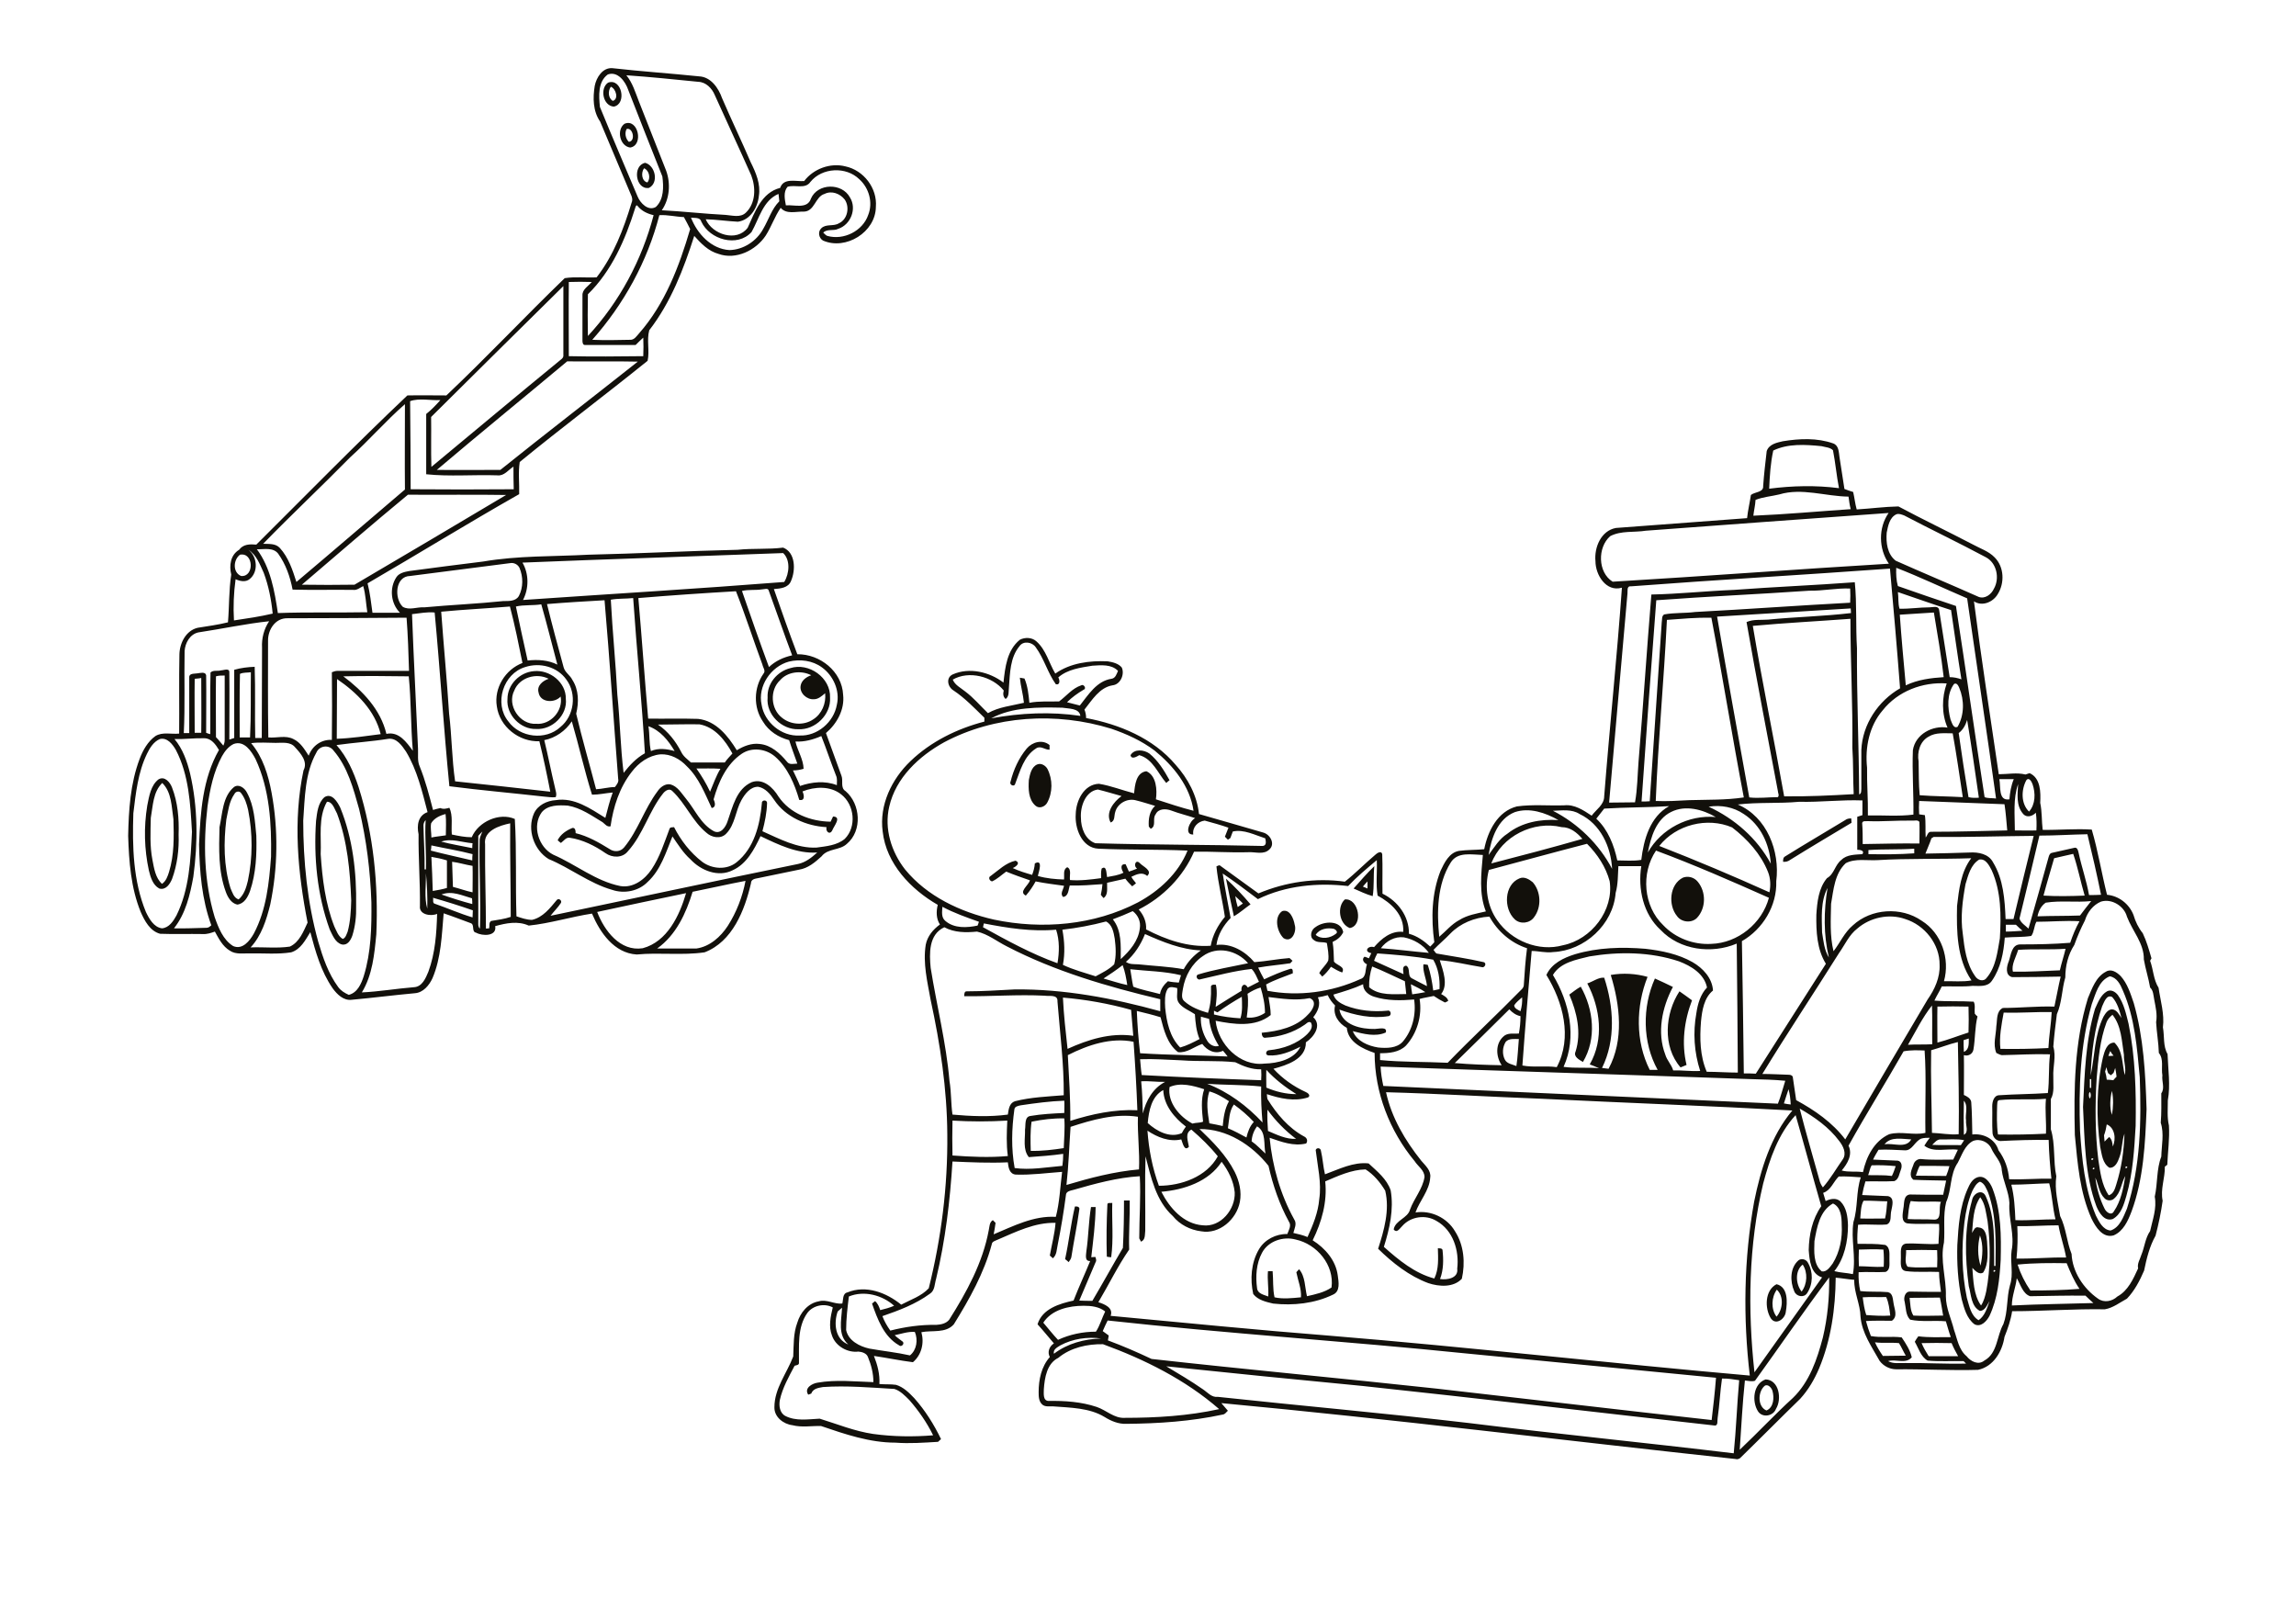 <?xml version="1.0" encoding="utf-8"?>
<!-- Generator: Adobe Illustrator 21.0.2, SVG Export Plug-In . SVG Version: 6.00 Build 0)  -->
<svg version="1.2" baseProfile="tiny" id="Layer_1" xmlns="http://www.w3.org/2000/svg" xmlns:xlink="http://www.w3.org/1999/xlink"
	 x="0px" y="0px" viewBox="0 0 842 595" overflow="scroll" xml:space="preserve">
<g>
	<path fill="#12100B" d="M647.1,508.2c-2.5,2.2-2.6,7.6,0.7,9c2.7-1.1,2.9-4.8,2.2-7.2C649.7,508.9,648.3,507.3,647.1,508.2
		 M647.5,505.8c5,0.2,6,7.3,3.8,10.8c-1,2.7-5,3.4-6.6,0.9C642.4,513.9,642.9,507.4,647.5,505.8 M651.6,472.9
		c-2,2.8-2.2,7.1-0.1,9.9C653.8,480.2,654.3,475.4,651.6,472.9 M649.4,483.4c-2.3-3.7-2.2-10.3,2.1-12.5c4.3,1,4,6.7,3.4,10.1
		C654.7,483.5,651.3,486.2,649.4,483.4 M660.7,473.6c2.1-2.8,2.3-7,0.4-9.9C658.2,465.9,658.5,470.9,660.7,473.6 M659.6,462.1
		c1.1-0.8,2.8-0.3,3.4,0.9c2,3.4,1.9,7.9-0.3,11.2c-1.2,1.8-4,1.2-4.7-0.7C656.4,469.9,656.4,464.8,659.6,462.1 M394.2,442.4
		c0.8-0.1,1.9,0.1,1.6,1.2c-0.8,5.8-2,11.5-2.9,17.3c-0.1,0.7-0.6,1.3-1,1.9c-0.4-0.4-0.9-0.8-1.3-1.1
		C392,455.3,392.7,448.8,394.2,442.4 M406.1,441.8c-0.1-1,1.2-0.6,1.8-0.7c-0.2,6.6,0.5,13.3-0.4,19.9c-0.4,0-1.2-0.1-1.6-0.2
		C405.7,454.4,405.8,448.1,406.1,441.8 M731.2,465.7C730.5,467.1,732.7,465.8,731.2,465.7 M726.1,453c-0.9,3.6-0.9,7.5,0.2,11.1
		C727.1,460.5,727.4,456.5,726.1,453 M723.2,452.1c0.6-0.9,1-2.5,2.5-2c2.5,0.2,2.8,3.1,3,5.1c0.2,3.8,0.7,8-1.4,11.4
		c-1.5,1-3-0.7-4-1.7c0.4,4.6,0.4,9.9,3.2,13.8c1-1.5,1.5-3.4,1.9-5.2c1.6-8.4,1.6-17.2,0.5-25.7c-0.6-3-0.8-6.3-2.7-8.8
		C723.6,442.8,723.6,447.7,723.2,452.1 M723.3,436.7c-1.6,3.7-2.4,7.6-2.9,11.5c-1.1,9.2-1,18.6,0.9,27.7c0.9,2.9,1.4,6.5,4.3,8.2
		c2.3-1.6,3.1-4.4,4-7c-0.9,1.4-1.6,3.5-3.5,3.6c-3.3-1.7-3.2-6-4.1-9.1c-1.4-10.4-1.7-21.3,1.2-31.5c0.4-2.5,3.7-4.3,5-1.5
		c3.7,8,3,17.1,3.1,25.6c0.1,0,0.4,0,0.5,0c0.1-9,0.4-18.3-2.7-26.9c-0.7-1.5-1.3-3.4-3-4C724.7,433.9,724,435.4,723.3,436.7
		 M724.9,431.8c2.8-1.2,4.9,1.7,5.8,4c3.2,8.3,3.2,17.4,3,26.2c-0.4,7-1.1,14.1-4.1,20.5c-1,1.9-3.1,4.3-5.5,3.1
		c-2.9-2.2-3.8-5.9-4.7-9.2c-1.4-6.5-1.8-13.3-1.6-19.9c0.4-7,0.9-14.1,3.8-20.6C722.3,434.3,723.2,432.5,724.9,431.8 M616.3,391.4
		c-6.7-7.7-5.7-19.8-0.4-27.9c1.6,1.1,3.1,2.2,4.6,3.3c-2.9,7.6-3.9,15.8-2,23.7C617.8,390.8,617.1,391.1,616.3,391.4 M775.4,439.4
		c-0.9,1-2.7,1-3.6,0c-2.1-2-2.2-5.1-3.4-7.6c0.5,3.9,1.6,7.8,3.4,11.4c0.6,1.3,2.5,2.7,3.4,1c2.6-3.8,3.5-8.5,4.2-13
		C777.9,433.8,777.8,437.3,775.4,439.4 M779.2,430.3C779.4,430.6,779.4,430.6,779.2,430.3 M767.6,428.2
		C766.9,429.5,769.1,428.2,767.6,428.2 M779.6,427.7C778.9,429.1,781.1,427.8,779.6,427.7 M767.1,424.7
		C766.4,426.1,768.7,424.8,767.1,424.7 M772.6,412.3c-0.2,1.3-0.5,2.7-1,4c0.1,0.8,0.1,1.5,0.2,2.3c0.6-0.6,1.1-1.2,1.7-1.7
		c1,0.9,1.2,2.2,1.3,3.5C776.1,417.7,775.6,413.5,772.6,412.3 M774.5,408.8c0.5-2.9,0.6-5.9,0-8.8
		C773.8,402.8,773.6,406.2,774.5,408.8 M766.3,400.4c-0.4,0.7-0.3,1.7,0,2.4C766.9,402.5,766.9,400.7,766.3,400.4 M766.4,395.7
		c0,1,0,2.1,0,3.2c0.1,0,0.4,0,0.5,0c0-1.1,0-2.1,0-3.2C766.8,395.7,766.5,395.7,766.4,395.7 M772.5,391.3c-0.1,0.4-0.4,1.2-0.5,1.6
		c0.3,1,0.5,2,0.6,3c0.8,0,1.6,0.1,2.4,0.2c0.4-0.5,0.8-0.9,1.2-1.3c-0.1-1.1-0.3-2.1-0.5-3.2c-0.2,0.6-0.4,1.2-0.6,1.8
		c-0.3,0.2-0.7,0.7-1,0.9c-0.3-0.2-0.8-0.6-1-0.8C772.8,392.8,772.6,392,772.5,391.3 M773.9,385.4c-0.3,0.6-0.5,1.2-0.7,1.8
		c0.6,0,1.2,0,1.9-0.1C774.6,386.6,774.2,386,773.9,385.4 M772.5,374.9c-2.4,6.5-3,13.5-3.6,20.4c-0.6,10-0.6,20,0.6,29.9
		c0.7,4.5,1.2,9.2,3.8,13.1c1.8-0.5,2.3-2.4,2.8-4c1.9-6,2.8-12.3,3-18.6c-1,2.7-0.8,5.8-1.8,8.5c-0.6,1.7-1.5,4.1-3.7,4
		c-2.6-1.6-2.8-5-3.4-7.6c-1.5-10.9-1.4-22.2,1-32.9c0.6-2.2,1.4-5.4,4.2-5.4c3.2,3.1,2.8,7.9,3.8,11.9c0.6-2.4-0.4-4.9-0.3-7.4
		c-0.8-5-0.9-10.6-4.2-14.7C773.7,372.9,772.9,373.8,772.5,374.9 M770.9,369c-2.8,8.1-3.9,16.8-4.2,25.4c1.5-7.2,1.4-14.9,4.7-21.6
		c0.7-1.2,1.6-2.6,3.1-2.7c1.8,0.1,2.6,1.9,3.5,3.2c-0.7-2.7-1.5-5.6-3.4-7.7C772.5,364.5,771.6,367.6,770.9,369 M772.7,363.5
		c1.5-0.8,3.1,0.2,4,1.4c2.2,3.1,3,6.9,3.9,10.5c2.5,12.3,2.8,24.9,2.6,37.4c-0.5,8.6-1,17.3-3.4,25.7c-0.9,3.1-1.9,6.8-5,8.5
		c-3.1,1-5-2.3-6-4.7c-4.3-11.6-4.3-24.2-4.9-36.4c0.6-12.1,0.9-24.3,4.4-36C769.4,367.5,770.4,364.8,772.7,363.5 M575.5,364.7
		c1.4-1,2.7-2.1,4.2-2.9c4.7,8.3,5.9,19.1,0.8,27.6c-1.3-0.8-3.6-1.9-2.7-3.8C580,378.7,578.3,371.2,575.5,364.7 M773.7,358
		c-4.1,1.6-5.2,6.5-6.6,10.2c-4.3,15-4.8,30.8-4.3,46.4c0.7,10.5,1.7,21.3,5.8,31.1c1.1,2.2,2.6,5.3,5.4,5.5c3.4-1.1,4.7-5,6-8
		c5-15.5,5.3-32.1,4.7-48.2c-1-10.8-1.8-21.8-6.2-31.8C777.6,361,776.3,358.4,773.7,358 M772.3,356.3c1.9-1.2,4,0.2,5.4,1.6
		c2.5,2.8,3.6,6.4,4.8,9.9c3.6,12.6,4.3,25.9,4.7,38.9c-0.5,12.6-1.1,25.6-5.5,37.5c-1.3,3.4-3,7.3-6.6,8.8c-4,1.1-6.6-3.1-8.1-6.2
		c-4.3-9.6-5.1-20.2-6.1-30.6c-0.4-16.8-0.2-34,4.8-50.2C767.2,362.5,768.6,358.2,772.3,356.3 M482.5,342.8c2.1,1.8,5.4,1.2,7.4-0.4
		c0.9-0.6,0-1.5-0.7-1.8C486.9,340.1,483.9,340.5,482.5,342.8 M482.5,339.9c3-2.2,9.2-2.6,10.1,1.9c-0.8,1.7-2.2,2.8-3.9,3.6
		c0.4,2.4,0.4,4.8,0.5,7.2c1,1.4,4.3,1.8,3,4c-1.4-0.5-2.8-1.3-4.1-2.1c-0.9,1.3-2,2.6-3.2,3.6c-0.3-0.3-0.8-1-1.1-1.3
		c0.9-1.7,2.5-2.9,3.3-4.6c0.3-2.1-0.2-4.3-0.5-6.4c-1.5-0.6-3.5,0.1-4.9-1.2C480.2,343.6,480.7,340.9,482.5,339.9 M470.2,334.1
		c2.8-0.9,4.2,2.7,4.6,5c0.8,2.4-1,6.8-4.1,4.9C468.3,341.6,467.1,336.3,470.2,334.1 M493.2,329.8c5.1-0.5,6.9,9.6,1.8,10.5
		C491.1,338.8,490.2,332.5,493.2,329.8 M453,328.6c0.2,1.3,0.5,2.7,0.9,4c0.6-0.4,1.3-0.9,1.9-1.3
		C454.9,330.3,453.9,329.5,453,328.6 M449.6,322.2c3.2,2.9,6.2,6.1,9,9.4c-2,1.4-3.9,3.1-6.1,4.4
		C451.5,331.4,450.5,326.8,449.6,322.2 M557.2,322.1c1.7-0.8,3.6,0.3,4.9,1.4c3,3.4,3.3,9.1,0.5,12.8c-1.6,2.3-5.1,2.7-7.1,0.8
		C551.3,333.2,551.6,324.4,557.2,322.1 M617.2,321.8c1.9-0.7,4.1-0.1,5.4,1.5c3.1,3.7,3.1,9.7-0.3,13.3c-2,2-5.7,1.6-7.3-0.7
		C611.7,331.9,612.2,324.3,617.2,321.8 M499.8,325.1c0.6,0.2,1.2,0.5,1.7,0.7c0-0.9,0-1.7,0-2.6
		C500.9,323.8,500.4,324.4,499.8,325.1 M496.4,325.8c2.5-2.8,4.9-5.6,7.6-8.2c-0.4,3.6,0,7.3-0.6,11
		C500.9,327.9,498.7,326.8,496.4,325.8 M363.3,321.2c2.9-2.1,5.5-4.8,9.1-5.6c2,0.8,0.2,2.2-1,2.7c2.3,1.1,4.7,1.8,7.1,2.5
		c0.5-1.3,0.9-2.7,1-4.2c3.1-1.7,1.5,3,1.1,4.6c3.1,0.9,6.4,1.2,9.6,1.3c0.2-1.5-0.5-3.7,1.2-4.5c1.7,0.8,0.7,3.2,1,4.7
		c3.8,0.3,7.7-0.2,11.4-0.7c0-1.2-0.1-2.3,0.2-3.5c1.9-1.4,1.7,1.9,2,3.1c2-0.4,4.1-0.6,6-1.6c-0.8-1.2-1.4-3.3,0.8-3.1
		c0.4,0.9,0.8,1.8,1.2,2.7c1-0.3,2-0.7,3-1.1c-1.5-1-0.5-3.6,1-2c1.2,1.3,4.8,2.7,2.7,4.7c-1.8-1.6-3.9-0.6-5.8,0.3
		c0.4,0.9,1.2,1.6,1.7,2.4c-0.5,0.4-0.9,0.7-1.4,1.1c-0.9-0.9-1.8-1.8-2.5-2.8c-2.2,0.5-4.4,1-6.7,1.5c-0.1,1.9,0.5,4.4-1.3,5.6
		c-0.4-0.4-0.7-0.8-1-1.2c0.3-1.3,0.5-2.6,0.6-3.9c-4,0.3-8,0.6-12,0.5c-0.5,1.5-0.4,3.9-2.4,4.2c-1.3-1.1,0.1-2.8,0.3-4.1
		c-3.5-0.5-7-0.9-10.4-1.6c-1,1.8-2.2,3.6-3.6,5.2c-2.8-1.4,1-3.7,1.5-5.6c-2.9-1-5.8-2-8.7-3.2c-1.7,1.2-3.2,2.7-5.2,3.6
		C362.7,322.9,362.4,321.6,363.3,321.2 M676.7,300.7c0.6-0.5,1.4-0.6,2.2-0.6c0,0.4,0.1,1.2,0.1,1.6c-7.5,4.5-15.1,9-22.5,13.6
		c-0.8,0.6-1.7,0.8-2.6,0.7c0-0.8,0-1.6,0.8-2C661.9,309.5,669.3,305.2,676.7,300.7 M119.9,294c-3.3,5.8-2,12.9-2.3,19.2
		c0.6,9,1.7,18.1,5,26.5c0.8,1.6,1.4,3.6,3.1,4.6c1.1-0.4,1.4-1.8,1.8-2.7c1-3.7,1.2-7.6,1.3-11.4c-0.4-10.8-1.4-21.8-5.2-31.9
		C122.7,296.8,122,293.9,119.9,294 M119,292.3c2.7-1.7,4.8,1.8,5.8,3.9c4.6,11.3,6,23.8,5.8,36c0.1,3.7-0.3,7.4-1.4,10.9
		c-0.6,1.7-1.8,3.7-3.9,3.2c-2.4-0.7-3.4-3.5-4.4-5.5c-4.6-12.7-5.9-26.4-5-39.8C116.3,297.9,116.6,294.4,119,292.3 M86,291.1
		c-2,2.8-2.3,6.2-3,9.4c-1,8.3-1,17,1.5,25.1c0.7,1.6,1.2,3.6,3,4.2c2-1.7,2.8-4.3,3.4-6.8c1.8-8.5,1.8-17.4,0.1-26
		c-0.5-2.2-1.2-4.4-2.6-6.2C87.8,289.9,86.4,290.2,86,291.1 M85.8,288.6c1.8-1.3,4,0.4,4.8,2.1c2.6,4.8,2.9,10.4,3.4,15.7
		c0.2,6.8-0.1,13.8-2.3,20.3c-0.8,2.2-2.1,4.7-4.7,5c-2.2-0.5-3.5-2.7-4.2-4.7c-2.8-7.6-2.5-15.8-2.3-23.7
		C81.6,298.3,81.6,292.1,85.8,288.6 M275.7,286.8c4.2-1.5,7.8,2,9.8,5.3c4.2,6.2,11.8,9.1,19.1,9.2c0.3-0.6,0.6-1.3,0.9-1.9
		c3.3,0.1,0.3,3.5-0.3,5.1c-0.9,1.8-2.5,0.4-2.1-1.2c-7.4-0.4-15-3.7-19.2-10c-1.4-2.1-3.2-4.3-5.8-4.8c-2.9-0.1-4.9,2.6-6.2,4.9
		c-2.2,3.9-2.3,9-5.6,12.3c-2,2.1-5.4,1.4-7.3-0.4c-5.1-4.2-7.6-10.7-12.4-15.2c-1.1-1.2-2.6-0.2-3.4,0.8c-5.2,6.5-7.3,15-12.9,21.2
		c-2,2.6-5.8,2.5-8.3,0.7c-3.9-2.7-8.3-4.9-13-5.6c-1.4-0.3-2.3,1.2-3.3,1.9c-0.3-0.2-0.9-0.7-1.2-1c1.1-2.2,3.2-3.6,5.4-4.5
		c1.1-0.2,1.2,1.1,1.2,1.9c4.5,1.1,8.5,3.4,12.4,5.8c1.7,1.2,4,1.1,5.4-0.6c5.1-6.2,7.4-14.1,12.2-20.5c1-1.5,2.7-2.9,4.7-2.6
		c2.7,0.7,4.1,3.3,5.8,5.3c3.3,4,5.4,9.3,10.2,11.9c2.5,1.2,4.3-1.5,5-3.6C268.7,295.9,270,289.3,275.7,286.8 M55.3,299.9
		c-0.1,5.1-0.4,10.3,0.6,15.4c0.6,3.1,1.1,6.6,3.5,8.8c1.5-1,2.1-2.8,2.6-4.4c1.9-6.2,1.8-12.8,1.6-19.3c-0.7-4.5-0.6-9.9-4.1-13.3
		C56.1,290.4,56.1,295.5,55.3,299.9 M58.1,285.8c2.3-1.4,4.3,1.1,5,3c2.1,5.4,2.6,11.4,2.4,17.2c0.2,5.5-0.5,11.1-2.4,16.3
		c-0.8,1.9-2.3,4.2-4.7,3.5c-2.4-1.3-3.2-4.2-3.8-6.6c-1.7-7.8-1.9-15.9-0.6-23.8C54.7,291.9,55.3,288,58.1,285.8 M380.4,280.3
		c1.4-0.6,3,0.4,3.7,1.6c2,3.9,2,8.7-0.1,12.5c-0.8,1.4-2.9,2.3-4.3,1c-2.6-2.3-2.6-6.2-2.4-9.4C377.7,284,378.2,281.2,380.4,280.3
		 M414.6,276.9c1.4-2.4,4.9-2,6.9-0.6c3.2,2.6,5.4,6.2,7.4,9.8c-0.3,0.2-0.9,0.7-1.2,1c-3.1-3.5-4.9-8.8-9.9-10.2
		C416.8,277.5,414.9,278.6,414.6,276.9 M376.5,274.5c2-2.4,5.8-3.5,8.4-1.3c0,0.4,0,1.3,0,1.7c-1.7,0.1-3.2-1.6-4.9-0.5
		c-4.5,2.8-5.9,8.3-7.7,13c-0.3,1.3-2.3,0.4-1.7-0.8C371.7,282.2,373.6,278,376.5,274.5 M188.6,253.2c-2.8,5.4,2,12.6,8,12.2
		c5.3,0.5,10-4.8,9-10c-2.2,2.5-7.5,2.3-8.1-1.5c-0.7-2.5,1.6-4.3,3.7-5C196.7,246.6,190.5,248.4,188.6,253.2 M195.8,246.1
		c5.8-0.6,11.8,4.1,11.7,10.1c0.7,6-5,11.5-10.9,11.1c-5.7,0.2-11-5.2-10.5-11C186.1,251,190.6,246.5,195.8,246.1 M286.1,249.4
		c-3.9,3.6-3.5,10.6,0.7,13.8c3.2,2.6,8,2.9,11.4,0.6c3.2-2,4.8-5.9,4.4-9.6c-1.2,1-2.5,2.2-4.1,2.2c-2.6,0.2-5.3-2.2-4.9-4.9
		c0.3-2,2.1-3.3,3.9-3.9C293.8,245.7,288.8,246.3,286.1,249.4 M289.8,245c6.8-2.2,14.9,3.5,14.6,10.8c0.4,6.2-5.4,11.9-11.6,11.6
		c-6.1,0.2-11.9-5.4-11.3-11.6C281.2,250.7,285,246.2,289.8,245 M427.7,501c4.5,2.7,9.1,5.4,13.4,8.4c1.7,1.1,3.2,3.1,5.5,2.8
		c30.7,3.3,61.4,6,92.1,9.6c32.3,4,64.7,7.2,97.1,11.1c0.9-8.9,1.2-17.9,2-26.8c-2.1-0.3-4.2-0.7-6.3-0.6c-0.7,4.8-0.9,9.7-1.6,14.5
		c-0.2,0.9,0.3,2.9-1.2,2.7c-43-4.8-86-9.9-129.1-14.5C475.5,505.9,451.6,503.5,427.7,501 M388.1,497.9c-4.2,2.1-5,7.3-5.3,11.5
		c0,1.5-0.4,4.2,1.7,4.3c6-0.1,12,0.3,17.7,2.2c3.5,1.2,6.4,4.2,10.2,4c11.6,0,23.3-0.7,34.7-3.2c-12.4-10.8-27.3-18.2-42.6-23.8
		C398.8,492.8,392.7,494.1,388.1,497.9 M704.7,492.5c0.7,1.7,1.6,3.2,2.6,4.8c3.6,0,7.2,0,10.8,0c-0.9-1.6-1.7-3.1-2.4-4.8
		C712,492.4,708.4,492.4,704.7,492.5 M687.6,492.2c0.8,1.8,1.8,3.4,2.9,5c2.8-0.1,5.6,0,8.4-0.1c-0.9-1.5-1.6-3.2-2.5-4.6
		C693.5,492.2,690.6,492.6,687.6,492.2 M388.9,493.3c-1.1,0.7-2.8,1.5-2.4,3.1c5-3.8,11.1-5.4,17.3-5.6
		C398.8,490.1,393.4,490.9,388.9,493.3 M406.2,484.2c-0.7,1.3-1.2,2.6-1.8,3.9c0.7,0.5,1.5,1.1,2.2,1.6c-0.1,0.6-0.2,1.2-0.3,1.8
		c5.4,2,10.7,4.3,16,6.8c34.9,3.9,69.8,7.1,104.7,10.9c33.6,3.8,67.1,7.8,100.7,11.5c0.6-5.1,1.2-10.3,1.6-15.5
		c-30.5-2.9-61-6-91.5-8.9C493.9,491.8,450,489,406.2,484.2 M307.2,480.9c-1.5,4.3-1,10.2,3.9,12.1c-4-3.5-2.5-8.9-2.3-13.5
		C308.2,480,307.7,480.5,307.2,480.9 M382.6,485c1.8,2.1,3.5,4.3,5.4,6.3c4.3-2,9.1-3,13.9-3c1.5-2.3,2.2-5,3.4-7.4
		c-2.2-1.8-5.2-2.1-7.9-2.1C392,478.8,385.7,480.2,382.6,485 M296.1,481.4c-3.8,5.3-3,12.2-3.1,18.3c0.1,0.9-1.1,0.9-1.6,1.1
		c-2.1,4-4.4,8-5.4,12.5c-0.4,2.1-0.1,4.8,2,5.9c3.9,2,8.4,1.2,12.6,1c6.5,2,12.8,4.6,19.6,5.6c7.3,1,14.7,1.1,22,0.5
		c-2.3-4.7-5.3-9-8.7-12.9c-1.6-1.6-3.3-3.4-5.5-4.1c-8.7-0.5-17.5-1.3-26.2-0.7c-1.6,0.3-3.6,0.5-4.3,2.4c-0.3,0.1-0.8,0.3-1.1,0.4
		c-1.6-2.4,1.4-4.1,3.4-4.4c6.8-1.2,13.7-0.4,20.5-0.2c0-3.2-0.8-6.3-2-9.2c-0.5-1.4-2.2-1.9-3.5-2c-4,0.5-8.4-2-9.7-5.9
		c-1.3-3.3-0.5-7,0.3-10.3C302.4,477.8,298.2,478.6,296.1,481.4 M700.3,475.9c0.3,2.2,0.2,4.7,1.4,6.5c3.6,0.2,7.3,0,10.9,0
		c-0.4-2.2-0.7-4.4-1.2-6.6C707.8,475.9,704,475.8,700.3,475.9 M683.1,475.7c0.3,2.2,0.6,4.4,1.3,6.5c2.9,0.2,5.9,0.4,8.8,0.2
		c-0.3-2.3-0.5-4.7-1.5-6.8C688.8,475.7,685.9,475.5,683.1,475.7 M311.3,475.4c-0.5,4.1-1,8.2-1,12.3c0.8,3.9,4.9,6,8.5,6.8
		c5,0.9,10,1.4,14.9,2.5c2.5-2,3-5.7,1.8-8.6c-2.5-0.2-5,0.7-7.4,1.2c0.9,0.9,2,1.6,3,2.4c0.7,0.8-0.6,2.1-1.4,1.3
		c-5.6-3.2-7.9-9.6-9.9-15.3c0.3-0.2,0.8-0.7,1.1-0.9c1,0.8,1.5,2.1,1.9,3.3c1.7-0.4,3.5-0.9,5.1-1.6
		C323.6,474.9,316.9,473.1,311.3,475.4 M739.6,468.7c-0.4,3.4-1.8,6.6-1.8,10c10-0.5,20-0.6,29.9-0.9c-1-0.9-2-1.8-2.9-2.7
		c-6.8-0.1-13.5,0.1-20.3,0.2C741.8,474.4,741,471,739.6,468.7 M643.6,506.3c-1.2,0.4-2.5,0-3.7-0.1c-0.9,8.4-1.3,16.9-1.9,25.4
		c6.6-6.2,12.8-12.9,19.5-19c6.1-5.9,8.9-14.2,11-22.2c1.7-7.2,2.4-14.6,2.3-22C661.4,480.9,652.7,493.7,643.6,506.3 M739.9,463.7
		c1.1,3.4,2.7,6.6,4.7,9.5c6,0,12-0.1,18-0.6c-2-2.9-3.4-6.2-4.7-9.4C751.9,463.1,745.8,463.1,739.9,463.7 M699,458.4
		c0.2,2-0.8,4.5,0.6,6.1c3.6,0.5,7.2,0.1,10.8,0.2c0.1-2.1,0.1-4.2,0-6.3C706.6,458.3,702.8,458.3,699,458.4 M681.7,458.2
		c-0.1,2-0.1,4.1,0,6.1c3,0,6,0.4,9.1,0.2c0.1-2.1,0.1-4.2-0.1-6.3C687.8,458,684.7,458.1,681.7,458.2 M462.8,459.4
		c-2.1,3.9-2.4,8.6-1.8,13c0.2,2,2.6,2.4,4.1,3c0.2-3.1-0.4-6.2-0.1-9.3c0.6,0,1.1,0,1.7,0c0.3,3.2,0,6.5,0.7,9.6
		c3,0.7,6.5,0.3,9.7,0c0.2-3.2-1.1-6.1-1.7-9.2c0.3-0.4,0.7-0.7,1-1.1c2.3,2.6,2.1,6.6,2.9,9.9c3.1-0.7,6.4-1.4,9-3.2
		c1.1-8.2-5.3-15.9-13.2-17.6C470.7,453.3,465.1,455,462.8,459.4 M739.8,449.6c0.2,4,0.1,7.9-0.3,11.9c6.1,0.1,12.1-0.5,18.2-0.4
		c-0.7-4-2.1-7.8-2.8-11.8C749.8,449.3,744.8,449.7,739.8,449.6 M665.4,455.1c-0.1,3.7-0.5,8.5,2.7,11.1c1.8,0.3,3-1.6,4-2.9
		c2.6-4.2,3.6-9.3,3.3-14.2c0-2.8-0.3-6.5-3.2-7.8C667.3,444,666.3,450.1,665.4,455.1 M700.7,440.4c-0.8,2.1-0.8,4.4-1.1,6.6
		c3.2,0.2,6.3,0,9.5,0.2c3.4,0.3,1.6-4.4,2.7-6.5C708.1,440.4,704.4,440.9,700.7,440.4 M682.2,446.8c3,0.1,6,0,9.1,0
		c0.5-2.1,0.6-4.2,0.8-6.3c-2.9,0-5.8-0.3-8.7-0.2C682.4,442.1,682.4,444.6,682.2,446.8 M737.6,434.4c1.1,4.3,1.3,8.6,1.5,13
		c4.9,0.2,9.8-0.3,14.7-0.3c-1.1-4.4-1.2-8.9-2.3-13.2C746.9,434,742.3,434.4,737.6,434.4 M668.6,437.4c0.3,1,0.6,2,0.9,3
		c1.7-0.8,3.8-1.3,5.4,0.1c2.3,2.3,2.7,5.7,2.8,8.8c0,5.9-1.3,12.1-5,16.8c2.2,0.6,4.5,0.6,6.8,1.1c1.2-6.4-0.8-12.7,0.2-19.1
		c1.7-5.4,0.9-11.1,2.7-16.4c-2.7-0.2-5.4-0.4-8.1-0.3C672.3,433.4,671.4,436.5,668.6,437.4 M704,427.5c-0.6,1.1-1,2.4-1.4,3.6
		c3.7,0.1,7.4,0,11.1,0.1c0.5-1.2,0.9-2.4,1.2-3.6C711.3,427.5,707.6,427.5,704,427.5 M685.1,430.9c2.9,0.1,5.8-0.1,8.7,0.3
		c0.6-1.2,1-2.4,1.4-3.6c-2.9-0.3-5.8-0.4-8.8-0.3C685.7,428.3,685.6,429.7,685.1,430.9 M425.9,437c3,5.9,8.1,11.8,15.2,12.3
		c6.6,0.8,12-5.9,11.7-12.1c-0.4-4.1-2.3-7.9-4.8-11.2C443.3,433.3,434.2,436.3,425.9,437 M343.3,468.9c-0.6,1.9-0.4,4.3-2.3,5.5
		c-5.2,3.8-11.3,6.1-17.4,8.2c0.7,1.9,1.7,3.6,2.9,5.3c5.5-1.4,11.2-2.2,16.9-2.1c1.7-0.1,3.6-0.5,4.7-1.9
		c6.4-10.1,12.3-20.9,14.5-32.8c0.3-1.3,0.2-2.9,1.5-3.7c0.3,0.3,0.8,0.8,1,1c-0.2,1.4-0.4,2.8-0.7,4.2c7.2-3,14.7-6.9,22.8-6.4
		c1.4-5.4,1.6-11,2.3-16.5c-5.6,0.4-11.3,1.2-17,1c-2.3-0.2-2.7-2.6-2.9-4.5c-6.8,0.3-13.5,0-20.3-0.3
		C348.4,440.3,346.7,454.8,343.3,468.9 M723.5,418.4c-3,1.6-4,5.1-5.5,7.9c-3,4.3-2.2,9.9-4.3,14.5c-1.2,4.9-0.4,9.9-0.8,14.8
		c-1.5,6.5,0.9,13.1,0.7,19.7c0,4.4,2,8.3,3,12.4c1.2,3.3,1.7,7.2,4.6,9.6c1.5,1.9,4.3,3.4,6.5,1.6c4.9-2.7,4.5-9,7-13.4
		c1.7-4.6,1.1-9.5,2.4-14.2c1.4-4.1,0-8.5,0.6-12.7c1.2-5.8-1.2-11.6-0.8-17.5c-0.2-4.1-2.3-7.9-2.8-12c-0.1-3.1-2.6-5.2-3.8-7.9
		C729.3,418.8,726.1,417.3,723.5,418.4 M708.6,419.8c3.5,0.2,7,0,10.5,0.1c0.4-0.6,0.8-1.2,1.2-1.8c-2.8-0.6-5.7-0.2-8.5-0.3
		C710.4,417.7,709.5,418.9,708.6,419.8 M698.5,421.8c-3.2-0.1-6.4-0.4-9.6-0.2c-0.7,1.2-1.4,2.3-2,3.6c3,0.1,6.1,0.3,9.1,0.4
		c1.5,0.3,1.6,2.1,1.1,3.3c-0.6,1.4-0.7,3.5-2.4,4.2c-3.5,0.2-7.1,0-10.6,0.1c-0.5,1.6-0.9,3.3-1.2,5c3.2,0.2,6.3,0.2,9.5,0.4
		c2.5,0.6,1.5,3.6,1.2,5.3c-0.5,1.7,0.3,4.3-1.7,5.1c-3.5,0.3-7-0.2-10.5,0.1c-0.2,2.3-0.4,4.7-0.2,7c3.4,0,6.8-0.1,10.2,0.4
		c2,1.1,1.4,3.7,1.5,5.6c0,1.5,0.3,3.6-1.4,4.3c-3.3,0.2-6.6-0.1-9.9,0.1c-0.1,2.3,0.1,4.7,0.6,6.9c3.4,0.4,6.8,0.1,10.1,0.4
		c1.9,0.4,1.8,2.5,2.1,4c0.3,2.2,1.7,4.9-0.6,6.5c-3.2,0-6.3-0.1-9.5,0.1c0.5,1.9,1.1,3.7,1.8,5.5c3.7,0.7,7.6,0,11.3,0.5
		c1.5,2.2,3.1,4.7,3.7,7.3c-2.2,2.6-5.8,0.5-8.7,1.4c2,1.1,4.3,0.6,6.5,0.7c7.4-0.1,14.7,0.4,22.1,0.2c-0.2-0.2-0.7-0.7-0.9-0.9
		c-4.4-0.1-8.8,0.2-13.2-0.2c-2.5-1.4-3.3-4.5-4.7-6.9c0.4-0.7,0.8-1.4,1.3-2c3.9,0.5,7.9,0.3,11.9,0.3c-0.7-1.9-1.2-3.9-1.8-5.8
		c-4.4-0.4-8.8,0.3-13.1-0.6c-1.7-1.7-1.5-4.3-2-6.5c-0.5-1.5,0.1-3.8,1.9-3.8c3.8,0.1,7.6,0.1,11.4,0.1c-0.3-2.4-0.7-4.8-0.7-7.3
		c-4-0.2-8.1,0.2-12.1-0.3c-2.4-0.3-1.9-3.2-1.9-4.9c0.1-1.8-0.6-4.8,1.9-5.2c4-0.2,7.9,0.4,11.9,0.1c0-2.4,0.4-4.8,0.2-7.3
		c-3.9-0.2-7.8,0.2-11.6-0.2c-2.5-0.5-1.7-3.6-1.5-5.4c0.4-1.8-0.1-4.9,2.4-5.2c4.1,0.1,8.1,0.1,12.2,0.1c0.3-1.7,0.8-3.5,1.1-5.2
		c-4-0.1-8-0.1-12-0.3c-1.9-1.5-0.6-3.8,0-5.5c0.3-1.2,1.4-2.2,2.8-2.1c3.9,0.4,7.9,0.2,11.8,0.2c0.6-1.2,1.1-2.4,1.7-3.6
		c-4-0.6-8.9,1.2-12.3-1.5c0.6-1,1.3-2,2-2.9c-1,0-2.1,0-3.1,0.3C702.1,418.5,701.3,422,698.5,421.8 M691.1,419.6
		c3.3-0.6,7.8,1.7,9.8-1.8C697.7,417.7,693.4,416.6,691.1,419.6 M420.8,414.6c0.5,6.9,1.8,13.7,4.2,20.2c8.2,0,17.5-3.3,21.6-10.8
		c-2.9-3.6-6.2-6.8-9.7-9.8c-2.5,1.3-1.2,4.2-0.9,6.3c-1.7,1.9-2.3-1.5-2.8-2.7C428.8,418.8,424.4,417,420.8,414.6 M461,413
		c-1.2,1.6-1.9,3.5-2,5.5c1.9,1.3,3.4,3,5.1,4.5C463.3,419.7,464.5,415.1,461,413 M349.3,410.9c-0.1,4.3-0.1,8.6,0,12.8
		c6.8,0.5,13.6,0.8,20.3,0.2c-0.6-4.3-0.4-8.7-0.2-13C362.7,411.3,356,411.3,349.3,410.9 M378.3,411.3c-0.5,3.5-0.4,7.1-0.3,10.7
		c4.1,0.1,8.1-0.4,12.1-1c0.1-3.6,0.5-7.3,0.2-10.9C386.3,410,382.3,410.5,378.3,411.3 M646.6,434c-5.4,22.6-5.7,46.2-3.2,69.2
		c8.3-11.6,16.5-23.2,24.8-34.8c-4.2-1.3-4.6-6.3-4.9-10c0.1-5.6,1.3-11.4,4.6-16.1c-3.2-11.1-6.2-22.3-9.4-33.4
		C652.1,415.8,649,425,646.6,434 M392.6,413.2c-0.5,7.1-0.7,14.2-1.5,21.3c8.7-2.6,17.5-4.9,26.6-5.7c0.3-6.4-0.6-12.8-0.4-19.3
		C409,408.2,400.5,410.6,392.6,413.2 M464.8,406.9c-0.1,2.6,0,5.2,0.2,7.8c3.3,1.4,6.7,3.1,10.3,2.9
		C471.3,414.6,467.8,411,464.8,406.9 M660,406.5c2.2,8.7,4.8,17.4,7.2,26.1c0.2,1,0.7,2,1.3,2.8c2.8-3.2,4.9-6.9,7.3-10.3
		c1.5-2.2,0.1-4.9-1.3-6.7C670.7,413.3,665.4,409.6,660,406.5 M450.3,413.7c2.4,1,4.6,2.2,6.8,3.4c0.5-2.1,1.2-4.1,2.7-5.7
		c-2.2-2.4-4.7-4.5-7.3-6.4C450.7,407.5,450.8,410.7,450.3,413.7 M720.2,403.6c-0.1,4.1-0.1,8.3,0,12.5c1.9-0.9,0.6-3.5,0.8-5.2
		C720.6,408.5,721.9,405.6,720.2,403.6 M374.3,405.3c-0.9,0.2-2.2,0.4-2.3,1.5c-1,7.1-1.2,14.4,0.1,21.5c5.7,0.8,11.7-0.3,17.5-0.8
		c0.2-1.5,0.3-2.9,0.3-4.4c-4.2,0.6-8.4,0.9-12.6,1.2c-2.3-2.8-1.3-6.8-1.4-10.1c0.3-1.7-0.3-4.7,2-5c4.1-0.7,8.2-0.9,12.4-1.1
		c0-1.5,0.1-3,0-4.5C385,403.8,379.7,404.5,374.3,405.3 M733.2,403.4c-0.9,0.1-0.7,1.3-0.8,2c-0.1,3.5-0.2,7.1,0.3,10.6
		c5.9,0.1,11.7,0,17.6-0.3c0.2-4.3-0.4-8.5,0-12.8C744.6,403.4,738.9,402.8,733.2,403.4 M443.5,400.2c-1.3,3.8-0.6,7.8,0,11.7
		c1.6,0.3,3.3,0.6,4.9,1c0.3-3.1,0.7-6.3,2.3-9.1C448.4,402.3,446.1,400.9,443.5,400.2 M654.2,404.6c0.8,0.2,1.7,0.3,2.5,0.4
		c-0.1-1.9-0.3-3.8-0.8-5.6C655.3,401.1,654.8,402.8,654.2,404.6 M420.9,411.8c3.3,3,8.1,5.6,12.5,3.7c0.4-0.8,0.9-1.6,1.5-2.4
		c-4.2-3.2-8.1-7.8-8.3-13.4C422.3,402,421.3,407.3,420.9,411.8 M428.9,398.6c-0.8,5.7,3.7,10.9,8.4,13.4c1.3-0.4,2.7-0.2,3.9-0.7
		c-0.4-3.9-0.9-8.1,0.4-11.9C437.6,398.1,432.9,396.8,428.9,398.6 M442.7,397.4c7.8,3,14.6,8.1,20.3,14.2c-0.4-4.4-0.6-8.8-0.5-13.2
		C455.9,397.7,449.3,397.9,442.7,397.4 M418.5,396.5c0.4,3.9,0.5,7.9,0.6,11.8c1.2-4.8,3.7-9.3,8.2-11.6
		C424.3,396.8,421.4,396.3,418.5,396.5 M464.4,392.3c-0.1,2.2,0,4.3,0,6.5c3.5,1.5,7.2,2.4,11,2.4
		C471.4,398.7,467.6,395.8,464.4,392.3 M506.3,391.1c0.1,2.4,0.5,4.8,1,7.1c48.2,2.2,96.4,4.3,144.7,6.5c1.1-2.7,1.8-5.6,2.7-8.4
		c-4.1-0.4-8.3-0.5-12.4-0.6C597,394.1,551.6,392.7,506.3,391.1 M418.1,388.4c0.2,1.9,0.3,3.9,0.6,5.8c14.6,0.8,29.2,1.4,43.8,1.9
		c0.1-1.3,0.1-2.7,0-4c-3.4,0.1-6.5-1.1-9.5-2.6c-6.5-0.7-13.2-0.2-19.7-0.7C428.2,388.6,423.1,388.2,418.1,388.4 M698.1,385.5
		c-6.6,11.6-13.7,22.9-20.2,34.6c1.6,3.3-0.4,6.6-2.5,9.1c2.5,0.7,5.2,0.2,7.8,0.6c1.2-5.6,4.1-11.4,9.6-13.9
		c4.4-1.2,8.9,0.5,13.3-0.5c-0.2-10.1,0.4-20.2-0.3-30.2C703.4,385.1,700.7,385,698.1,385.5 M708.2,385.1
		c-0.2,10.1,0.2,20.2,0.3,30.3c3.3,0.1,6.5,0.8,9.8,0.5c0.2-11.3-0.1-22.6-0.3-33.8C714.6,382.9,711.5,384.2,708.2,385.1
		 M391.6,386.9c0.4,8,1,16,0.9,24.1c7.9-2.5,16.2-4.3,24.6-3.9c-0.3-8.4-0.8-16.8-1.4-25.1C407.4,380.3,398.9,383.2,391.6,386.9
		 M720.1,381.4c0,1.4,0,2.8,0.1,4.3c2-0.8,1.8-3.1,1.8-4.9C721.3,381,720.7,381.2,720.1,381.4 M552.2,382c-1.2,1.9-1.4,4.5-0.3,6.6
		c0.8,1.5,2.8,1.7,4.2,2.3c0.5-3.3,0.6-6.6,0.9-9.9C555.4,381,553.4,380.7,552.2,382 M440.4,372.8c-0.2,3.1,0.7,6.2,2.3,8.8
		c0.8,1.4,2.6,2.5,4.3,1.9c-1.9-3-3.2-6.3-3.6-9.9C442.4,373.3,441.4,373.1,440.4,372.8 M734.8,371.3c-0.8,4.4-1.7,8.9-1.2,13.3
		c5.9,0.1,11.7,0,17.6-0.3c0.2-4.4,1-8.8,1.2-13.2C746.5,371,740.7,371.5,734.8,371.3 M416.9,370.7c0.2,5.2,0.6,10.4,1.2,15.5
		c10.7,0.7,21.4,0.7,32.1,1.2c-0.5-0.7-1.1-1.4-1.7-2.1c-2.9,1.4-5.8-0.1-7.6-2.5c-3,1-5.6,3.4-8.9,3c-4-3.1-5.2-8.2-6.4-12.8
		C422.7,372.1,419.8,371.4,416.9,370.7 M533.5,389.8c5.7,0.5,11.5,0.7,17.2,0.8c-2.1-3.1-2.4-7.8,0.6-10.5c1.5-1.5,3.8-1,5.7-1.1
		c0.4-2.1,0.6-4.2,0.6-6.4c-1.6-0.3-3-1.3-4.1-2.5C546.8,376.7,540.2,383.3,533.5,389.8 M710.5,369.1c-0.1,4.4,0,8.8,0,13.2
		c3.9-1,7.6-2.5,11.4-3.7c0.1-3.2,0.1-6.3,0-9.5C718.1,369,714.3,369,710.5,369.1 M699.7,383.1c3-0.2,5.9,0,8.9-0.2
		c-0.1-4.7,0.1-9.4-0.1-14.2C705,373.1,702.5,378.3,699.7,383.1 M555.3,368.6c0,1.2,1.4,1.7,2.3,2.2c0.5-1.7,0.7-3.4,0.6-5.1
		C557.2,366.6,556.1,367.4,555.3,368.6 M465.2,365.6c0.3,2.2,0.8,4.3,0.8,6.6c-5.7,4.6-13.6,3.4-20.2,2.1
		c0.9,8.6,8.9,16.8,17.9,15.7c4.8-0.1,11-1.5,13.2-6.2c-3.6,1.8-7.6,3.5-11.8,3.2c-1.3-0.2-0.8-1.9,0.3-1.9c5.1-0.5,10.3-2.3,14-5.9
		c1.1-1.1,2.3-2.7,1.3-4.3c-1-0.5-1.6,0.5-2.3,0.9c-4.2,2.9-9.2,4.4-14.2,4.7c-1.1,0.3-1.5-0.9-1.5-1.8c6.1-0.6,12.7-2,17-6.7
		c1.6-1.5,3.6-4.8,0.6-6C475.2,367,470.2,366.2,465.2,365.6 M446.5,371.2c-0.3-0.1-1-0.4-1.3-0.6c0,0.4,0,1.1,0,1.4
		c3.2,0.8,6.4,1.2,9.7,1.4c0.8-2.6,0.6-5.3,0.5-7.9C452.4,367.2,449.4,369.1,446.5,371.2 M389.8,365.8c0.3,6.3,1,12.5,1.7,18.8
		c7.5-3.4,15.7-6,24.1-4.8c-0.3-3.2-0.5-6.3-0.8-9.5C406.6,368,398.2,366.5,389.8,365.8 M483.3,365.7c1.2,2.6-0.1,5.3-1.7,7.3
		c3.3,3,0.2,7.3-2.7,9.2c0.1,6.2-7.1,8.4-11.9,9.7c3.3,3.6,7.4,6.5,11.8,8.5c0.8,0.3,2,1.3,0.9,2c-5,1.6-10.3,0.4-15.1-1.2
		c0,0.6,0.1,1.2,0.2,1.8c3.4,5.5,7.7,10.6,13.4,13.7c1.1,0.5,1.5,1.6,0.8,2.6c-4.6,1.1-9.1-0.6-13.4-2.1c1,10.4,3.9,20.7,9,29.9
		c1.1,1.6,0.1,3.4-0.3,5c1.8,0.4,3.5,0.8,5.2,1.5c2-4.4,3.9-9,4.3-13.9c0.9-6-0.6-12-1.3-18c0.3-1,1.8-0.8,1.9,0.2
		c0.7,2.9,0.8,5.8,1.5,8.7c5.2-1.9,10.4-4.6,16-4c3.1,2.9,6.7,5.7,8.1,9.9c1.2,7-0.4,14-2.5,20.7c5.4,4.8,11.3,9.7,18.5,11.6
		c1.7-3.5,1.4-7.4,1.3-11.1c0.6,0.1,1.4-0.1,1.7,0.6c0.4,3.6,0.4,7.3-0.9,10.7c2.6,0.4,6.8-0.3,6.3-3.8c0.8-6.6-1.5-14.1-7.6-17.5
		c-3.9-2.4-9.4-1.7-12.5,1.8c-0.9,0.8-2,2.9-3.2,1.3c0.6-3.4,5.2-4.1,6-7.3c1.5-4.1,4.6-7.5,5.3-11.9c0-2.5-2.4-3.9-3.6-5.8
		c-9.2-11.1-14.7-25.2-14.7-39.7c-4.3-1.5-9.7-3.9-10.2-9.2c-2.9-1.6-5.2-4.7-4.3-8.2c-1.1-1.1-2-2.3-2.7-3.8
		C485.6,365.3,484.5,365.5,483.3,365.7 M457.5,364.4c0.4,2.9,0.1,5.8-0.3,8.7c2.4,0.3,4.8-0.4,6.7-1.7c0-3.2-0.7-6.3-1.6-9.3
		C460.6,362.6,459,363.4,457.5,364.4 M428.2,362.6c-1.2,2-1,4.6-0.9,6.9c0.5,5.2,1.7,10.8,5.5,14.6c2.5-0.7,4.8-1.9,7.1-3.1
		c-1.2-2.9-1.5-6-1.7-9.1c-1.9-1.3-4.2-2.1-5.7-3.9c-1.4-1.6-0.6-3.8-0.8-5.7C430.5,362.1,429.1,361.5,428.2,362.6 M517.4,360.9
		c0.1,1.2,0.3,2.5,0.5,3.7c1.6-0.2,3.2-0.5,4.8-0.8C521.1,362.7,519.2,361.8,517.4,360.9 M489,364.7c0.6,2.1,2.6,3.2,4.4,4
		c4.9,1.9,10.2,2.4,15.4,1.9c1.3-0.4,1.7,1.8,0.4,2c-6.1,1-12.3-0.3-18-2.4c1.1,5.8,8.1,7.2,13,7.1c1.3,0,4.7-1,4,1.3
		c-3.8,1.7-8.2,0.5-12.1-0.5c1.5,3.7,5.6,5.4,9.3,6c3.1,0.3,6.8,0.3,9-2.1c3.6-4.2,5-10,4.2-15.5c-4.8,0.4-9.9,0.5-14.6-1
		c-2.1-0.6-4.2-2.3-4.1-4.6C496.4,362.5,492.7,363.6,489,364.7 M414.5,355.4c0.4,2.1,0.6,4.3,1.1,6.4c3.1,1.2,6.5,1.8,9.8,2.7
		c0.3-1.9,1.5-3.5,2.9-4.7c1.3,0.3,2.6,0.4,4,0.5c0.3-0.9,0.5-1.8,0.8-2.7C426.9,356.1,420.7,356.1,414.5,355.4 M502.1,362
		c3.7,3.2,9.1,2.5,13.6,2.5c-0.2-1.6-0.3-3.2-0.5-4.7c-4-1.8-7.9-3.8-12-5.4C502.4,356.8,502,359.5,502.1,362 M404.7,358.8
		c2.9,0.8,5.8,1.8,8.7,2.4c-0.4-2.5-0.8-4.9-1.7-7.3C409.4,355.7,407,357.3,404.7,358.8 M582.9,350.7c-4.8,1.2-10.7,2.2-13.4,6.8
		c6,10,8.9,22.7,3.9,33.7c4.3,0.6,8.7,0.1,13,0.5c-1.1-0.5-2.3-1-3.4-1.4c5.3-9.2,3.9-20.6-0.9-29.7c2-0.6,4.1-2.3,6.2-2.1
		c3.5,10.6,4.3,22.8-0.8,33.1c0.8,0.1,1.6,0.2,2.4,0.3c5.7-10.6,4.2-23.3,0.8-34.4c4.5-0.8,9.2-0.5,13.5,0.7
		c-4.3,10.8-4.5,23.6,0.8,34.1c1,0,1.9,0,2.9,0c-5.6-10.1-5.7-23-1-33.5c2.2,1,4.4,2,6.6,3.1c-4,7.5-5.9,16.7-2.8,24.8
		c0.6,2.1,2.3,3.7,2.9,5.8c3.3-0.1,6.6,0.4,9.9,0.2c-2.2-6.8-2.7-14.1-1.4-21.2c0.5-3.4,1.5-6.9,3.9-9.4c-1-5-5.8-7.9-10.3-9.6
		C605.2,349,593.7,348.9,582.9,350.7 M505.1,349.6c-0.5,0.9-0.9,1.8-1.2,2.7c3.6,1.6,7.2,3.3,10.8,4.9c0-1.1-0.7-3,1-3.1
		c1.7,1,0.3,3.6,2,4.6c1.8,1,3.7,1.9,5.6,2.9c-0.2-2.7-1.6-5.3-1.3-8c0.4,0,1.2,0.1,1.6,0.2c1,3,1.6,6.2,2,9.4
		c0.8-0.2,1.5-0.3,2.3-0.5c0.2-3.7-0.4-7.6-2.3-10.8C518.7,350.6,511.9,350.1,505.1,349.6 M441.1,350.6c-4,2.7-6.5,7.2-7.3,12
		c-0.2,1.5-0.8,3.4,0.5,4.5c2.4,2.2,5.6,3.4,8.7,4.3c1-3,1.2-6.2,1.1-9.3c-0.2-1.1,1-1.1,1.8-1c0.6,2.7,0.2,5.4-0.1,8.1
		c3.2-2,6.3-4,9.5-5.9c-0.3-1.9,1.1-3.2,2.3-1.2c1.4-0.7,2.7-1.4,4.1-2.1c-0.8-1.6-1.4-3.4-2.7-4.7c-6.4,0.7-12.6,2.4-18.8,3.8
		c-1.2,0.5-2-1.5-0.7-1.8c5.9-1.8,12.1-2.8,18.2-4.1C453.6,348.4,446.3,346.8,441.1,350.6 M740.1,348.3c-0.7,2.5-2.6,5.5-1.9,8
		c5.7,0.1,11.5-0.3,17.2-0.5c0.6-2.7,1.5-5.3,2.1-7.9C751.8,348.3,745.9,347.9,740.1,348.3 M506.4,347.7c5.9,0.4,11.7,1.2,17.6,1.7
		c-2.1-3-5.6-5-9.2-5.7C511.5,343.3,508.3,345.1,506.4,347.7 M412.9,352.7c1.4,1,3,0.8,4.6,0.9c5.5,0.6,11.1,0.8,16.6,1.8
		c1.5-2.8,3.7-5.1,6.3-6.9c-7.2-0.3-14-3.1-20.5-6C418.3,346.5,416,350,412.9,352.7 M341.3,354.9c2.2,13.8,5.7,27.5,6.9,41.5
		c0.7,4.1,0.5,8.2,1.1,12.3c6.7,0.6,13.6,0.9,20.3,0c0.3-1.9,0.5-4.2,2.6-4.9c5.9-1.5,11.9-1.7,17.9-2.2c0.1-11.5-1.4-22.9-2.3-34.4
		c0.2-2.7-3.1-1.8-4.7-2.1c-9.8-0.5-19.7,0.3-29.5,0.2c0-0.7,0-1.9,1-1.8c5.8,0,11.7-0.4,17.5-0.7c18.1-0.2,36,3.2,53.4,8
		c0-1.5,0-2.9,0-4.4c-19.3-4.6-38.6-10.2-56.3-19.4c-3.6-1.8-6.9-4.5-10.9-5.4c-4.1,0.4-8.3,0.4-12-1.6
		C340.5,342.7,340.8,349.7,341.3,354.9 M735.6,339.1c0,0.8,0,1.6,0,2.5c2.1,0,4.1-0.2,6.1-0.3c-0.8-0.7-1.6-1.4-2.4-2.2
		C738.1,339.1,736.9,339.1,735.6,339.1 M360.8,338.6c-0.1,0.3-0.2,1-0.3,1.4c8.9,4.9,17.8,9.8,27.3,13.2c0.7-4,0.8-8.4-0.5-12.3
		C378.4,341.7,369.5,340.3,360.8,338.6 M389.6,340.9c0.8,4.3,1,8.6,0.2,12.9c3.8,1.8,8,2.9,12,4.2c2.4-1.3,4.9-2.5,6.8-4.4
		c0.8-3,0.6-6.3,0.2-9.4c-0.4-2.3-0.9-5.2-3.2-6.3C400.3,339.3,395,340.3,389.6,340.9 M746.8,338c-0.9,1.6-0.8,3.8-1.9,5.2
		c-3.2,0.5-6.4,0.3-9.7,0.6c-0.4,5.5-1.5,11.2-4.7,15.8c-1.6,2.4-4.6,1.9-7.1,1.9c-3.8,0.4-7.5,0.1-11.3,0.2
		c-0.8,1.8-1.9,3.4-2.7,5.2c4.8,0.4,9.6,0.1,14.4,0.4c0.7,1.3,0.2,2.9,0.4,4.4c0.2,0.3,0.7,0.8,1,1c-1,4-0.8,8.2-1.5,12.2
		c-0.3,1.6-1.9,2.5-3.5,2c0.1,4.9,0,9.7,0,14.6c1.1,0.5,2.5,1.2,2.7,2.6c0.3,4,0.3,7.9,0.4,11.9c4.1-0.5,8.4,1.7,9.6,5.8
		c2.3,3.1,3.6,6.7,3.9,10.6c5.2,0.2,10.3-0.3,15.5-0.2c-0.5-4.7-0.9-9.5-1-14.2c-5.9-0.1-11.8,0.1-17.7,0.4
		c-1.7-0.1-2.9-1.6-2.9-3.2c-0.2-3.2,0-6.4-0.1-9.6c0-1.6,0.6-4,2.6-4c5.9-0.4,11.9-0.4,17.8-0.8c0.6-4.7,0.2-9.5,0.8-14.2
		c-5.9-0.2-11.8,0.2-17.7,0.3c-0.7-0.1-1.3-0.5-2-0.8c-1.3-3.2-0.1-6.6,0-9.8c0.4-2.3-0.1-5.5,2.4-6.7c6.3,0,12.6-0.7,18.9-0.5
		c0.8-3.6,1.4-7.3,2.3-11c-5.9,0.1-11.9,0.2-17.8,0.2c-2.7-0.7-2-4-1.2-5.9c0.8-2.3,1-6.1,4.2-6.1c6.1,0,12.2-0.1,18.3-0.6
		c0.9-2.7,2-5.4,3.4-7.9C757.2,337.5,752,338,746.8,338 M681.1,340.5c-3,2.3-4.5,5.9-6.7,9c-9.3,14.8-19,29.4-28.1,44.3
		c3.3,0,6.5,0.2,9.8,0.3c0.6,0,1.4,0.3,1.4,1.1c0.4,2.7,0.8,5.5,1.2,8.2c6.8,3.7,13.3,8.2,18,14.4c10-17.1,20.1-34.2,30.2-51.3
		c2.6-3.7,4.6-8.1,4.4-12.7c0.1-7.6-5.5-14.6-12.6-16.8C692.8,334.9,685.8,336.4,681.1,340.5 M531.9,342.3c-2,2.1-4.2,3.9-6.2,6
		c0.5,0.5,0.7,1.4,1.5,1.4c5.6,1,11.3,1.8,16.9,3.1c1.3,0.4,0.3,2.3-0.8,1.8c-5.1-0.8-10.1-2.1-15.3-2.5c1.2,3.8,3.2,9,0.5,12.4
		c1,0.6,2.3,1.2,2.6,2.5c-0.3,0.2-0.9,0.5-1.2,0.6c-1.4-0.7-2.8-1.5-4.1-2.4c-1.7,0.4-3.5,0.6-5.2,1.1c1,6.1-0.9,12.6-5,17.1
		c-2.5,2.5-6.2,2.8-9.5,2.8c0,0.8,0,1.7,0,2.5c8.2,0.8,16.5,0.6,24.8,1c8.9-9.2,18.3-17.9,27.2-27c0.4-0.4,0.6-0.8,0.7-1.3
		c0.3-4.6,0.6-9.2,1.2-13.7c-5.9-1.9-10.8-6.2-13.8-11.6C540.7,336.4,535.5,338.6,531.9,342.3 M408.1,337.1
		c3.3,4.1,2.9,9.6,2.9,14.6c3.3-3,6.5-6.7,7-11.3c0.4-2.4-0.6-4.8-2.6-6.3C413,335.2,410.5,336.2,408.1,337.1 M345.6,332.5
		c-0.1,1.8-0.5,3.9,1.1,5.2c3.3,2.8,7.9,2.5,11.8,1.7c0.1-0.3,0.4-1,0.5-1.4C354.5,336.4,349.9,334.8,345.6,332.5 M770.5,330.6
		c-2.9,1.2-5,3.9-5.9,6.9c-1.5,2.9-2.8,5.9-3.9,9c-2.3,3.5-3.3,7.8-3.3,11.9c-1.3,4.4-1.2,9.2-3.1,13.5c-0.5,3.9-1,7.9-1.3,11.9
		c1.1,3.6-0.2,7.4,0,11c-0.1,2.7,0.5,5.7-0.9,8.2c0,3.7,0,7.4,0,11.1c1.7,5.5,0.8,11.5,2,17.2c-0.7,4.9,0.6,9.8,1.4,14.6
		c2.2,4.4,2.4,9.4,4.2,13.9c0.3,6.6,4.4,12.7,9.7,16.4c2.2,1.6,5.2,1,7.1-0.8c3.9-2.1,5.8-6.4,7.6-10.3c-0.4-1.8,0.7-3.3,1.2-5
		c1.2-2.9,1.4-6.1,3.2-8.7c0.9-4.1,2.5-8.3,1.7-12.6c1.1-4.9,0.6-10.1,2.4-14.7c0.1-4.1,1.1-8.4-0.2-12.4c0.3-3.6,0.2-7.2,0.2-10.8
		c1.4-1.9,0.1-4.4,0.4-6.6c-0.5-2.7,0.6-5.9-1.3-8.2c-0.1-3.8-0.8-7.5-1-11.3c0.5-2.8-0.2-5.6-0.7-8.3c-0.3-1.5-0.3-3.3-1.5-4.4
		c-0.6-3.5-1.7-6.8-2.3-10.3c0.1-5.9-4.2-10.4-6.2-15.7C779,332.3,774.5,329.4,770.5,330.6 M750.2,331c-1.7,1.2-2.6,3-3,5
		c5.2-0.2,10.4-0.1,15.6-0.3c1.3-1.8,2.7-3.5,4.1-5.3C761.4,331,755.8,330.1,750.2,331 M668.2,341.9c0.5,3.1,0.8,6.5,2.5,9.2
		c-2-8.3-1.9-17.1-0.5-25.5C667.6,330.6,668.1,336.4,668.2,341.9 M592.5,327.4c-0.9,11.6-11.4,21.2-22.9,21.7
		c-2.7,0.4-5.3-0.4-7.9-0.4c-1.2,14-2.4,28-3.4,42c4.2,0.8,8.4,0,12.6,0.6c5.8-10.9,2.3-23.9-3.8-33.8c1.9-4.2,6.3-6.3,10.5-7.6
		c8.4-2.5,17.2-2.7,25.8-2c6,0.7,12,1.9,17.3,4.9c3.8,2.2,7.2,5.8,7.5,10.4c-3.3,2.7-4,7.3-4.4,11.3c-0.5,6.2-0.4,12.7,2.1,18.5
		c3.8,0,7.6,0.3,11.4,0.3c-0.1-15.8-0.2-31.5-0.4-47.3c-9.2,3.9-20.9,2.4-27.9-5c-6.4-5.8-8.4-15.1-7.1-23.4c-2.8,0-5.6,0-8.4,0
		C593.3,320.9,593.4,324.2,592.5,327.4 M494.4,324.9c-11.1-1.3-22.9-0.2-33.1,4.8c-4.2-3.2-8.5-6.4-12.9-9.4
		c0.8,5.4,1.9,10.8,2.9,16.3c-2.6,2.7-4.7,6.1-5.2,9.9c5.4-0.7,10.5,2.3,13.9,6.3c4.3-0.3,8.6-1.2,12.9-1.5c0.4,0.3,0.7,0.7,1.1,1
		c-0.2,0.2-0.6,0.7-0.8,0.9c-3.9,0.6-7.9,0.9-11.8,1.6c0.7,1.5,1.4,2.9,2.2,4.3c3-1.4,6.2-2.8,9.4-3.8c1.2-0.4,1.1,0.7,1.1,1.6
		c-3.3,1.3-6.7,2.4-9.8,4.1c0.2,0.8,0.3,1.5,0.5,2.3c11.4,2.2,23.6,0.5,34.1-4.3c2.3-0.7,1.7-3.6,2.4-5.4c-1.1-0.5-2.1-1.8-0.9-2.8
		c0.4,0.1,1.2,0.4,1.6,0.6c0.3-0.7,0.6-1.3,0.9-1.9c-2.9-0.5-1.3-2.9,1-2.2c2.7-3.1,6.2-6.1,10.7-5.6c0.4-6.2-4.4-10.6-9.4-13.3
		c-0.7-4.3-0.1-8.7-0.3-13C501.2,318.5,497.6,321.5,494.4,324.9 M725.8,315.2c-3.1,1.9-4,5.7-5,9c-1.1,6-1.9,12.1-1,18.2
		c0.6,5.3,1.3,11,4.5,15.5c0.9,1.5,3.1,2.3,4.3,0.6c3.4-4,3.9-9.5,4.8-14.4c0.5-8.4,0.5-17.2-3-25
		C729.5,317.4,728.2,314.7,725.8,315.2 M688.4,315.4c-3.8,0.2-8-0.7-11.5,1.1c-4.1,3.8-4.5,9.8-5.4,14.9c-0.1,5.8-0.5,11.7,0.9,17.4
		c2.4-3.1,4-6.9,7.1-9.5c6.7-6.2,17.7-6.9,25.2-1.7c7.3,4.5,10.5,14,8.2,22.2c3.4-0.1,6.8,0.3,10.1-0.3c-5.4-7.9-5.5-18.1-5.3-27.3
		c0.7-6,1.4-12.5,5.2-17.5C711.3,315.1,699.8,314.7,688.4,315.4 M753.3,314.7c-1.3,4.6-2.7,9.1-3.9,13.7c5,0.3,10,0.2,15.1,0
		c-1.5-5.1-2.5-10.3-4.2-15.3C757.9,313.6,755.6,314.2,753.3,314.7 M532,316.3c-5,8-5.1,18.1-4.2,27.2c2.4-2,4.5-4.6,7.3-6.1
		c3-1.9,6.4-2.4,9.8-3.2c-2.6-6.6-1.7-13.8-1.1-20.7C539.7,313.4,534.5,312.2,532,316.3 M609.9,339.2c4.5,4.8,11.2,7.3,17.7,6.9
		c9.7-0.3,18.6-7.5,21.1-16.9c-13.7-6.1-27.4-12.1-41.4-17.3C601.7,320.2,602.7,332.3,609.9,339.2 M704.1,311.5
		C704.4,311.8,704.4,311.8,704.1,311.5 M685.2,311.7c0,0.5,0,1,0,1.5c5.6,0.1,11.2,0.1,16.8-0.3c0-0.4,0-1.2,0-1.7
		C696.3,311.6,690.8,311.3,685.2,311.7 M546,319c-1.6,6.2-0.7,13.2,3.1,18.5c5.2,7.5,15.2,11.6,24.1,9.1
		c10.4-2.1,18.7-12.8,17.1-23.5c-1.4-5.2-4.5-9.9-8.3-13.7C570,312.5,558,315.8,546,319 M709.1,306.9c-0.2,0.1-0.6,0.4-0.8,0.5
		c-0.6,1.9-1.5,3.7-2.2,5.6c5.4-0.1,10.8-0.2,16.2-0.4c3.2-0.2,7,0.5,8.6,3.6c3.8,6.2,4.3,13.7,4.6,20.8c1,0,1.9,0,2.9,0
		c2.4-10.2,4.9-20.3,7.4-30.5C733.7,306.6,721.4,307,709.1,306.9 M747.9,306.4c-2.4,10.1-4.8,20.3-7.3,30.4c0.4,1.6,2.2,2.6,3.3,3.7
		c2.5-8.8,5-17.5,7.4-26.3c0.2-0.7,0.5-1.4,1.3-1.5c2.7-0.6,5.3-1.2,8-1.8c1.2-0.4,1.5,1,1.7,1.9c1.1,5.2,2.9,10.2,3.8,15.4
		c1.5,0,2.9,0,4.4-0.1c-1.5-7.4-3.2-14.8-5-22.2C759.7,306,753.8,306.4,747.9,306.4 M546.9,316.6c11.2-2.9,22.3-5.8,33.4-9
		c-2-2.3-4.4-4.3-7.6-4.3C562.4,300.8,550.7,306.6,546.9,316.6 M608.5,310.2c13.6,5.3,27.1,11,40.4,17c0.5-2.5,0.4-5.1-0.5-7.4
		c-2.6-6.6-7.6-12.1-13.2-16.4C626.1,299.5,614.6,302.4,608.5,310.2 M682.9,301.8c0.2,2.6,0.2,5.2,0.2,7.7
		c6.9-0.1,13.9-0.3,20.8-0.2c0-2.6,0.1-5.3,0-7.9c-0.6-0.9-1.8-0.4-2.7-0.5c-5.4-0.1-10.8,0.4-16.1,0.2
		C684.4,301.2,683.1,300.8,682.9,301.8 M569.5,297.3c9.2,4.7,16.9,12.2,21.7,21.3c-0.4-8.1-4.3-16.5-11.9-20.1
		C576.4,296.6,572.8,297.2,569.5,297.3 M555.5,297.8c-6.3,2.5-8.6,9.6-9.6,15.7c2.1-2.8,3.9-5.9,6.9-7.8c5.3-4.2,12.1-5.4,18.7-5
		C566.7,298,560.9,296,555.5,297.8 M612.9,297.7c-5.6,2.7-7.5,9.3-8.6,14.9c4.9-8.7,14.9-13.9,24.9-13
		C624.4,296.8,618.1,295.1,612.9,297.7 M626.6,295.8c9.5,4.4,17.8,11.6,22.8,20.9c-0.5-7.1-3.7-14.2-9.9-18.2
		C635.7,295.9,631.1,295.1,626.6,295.8 M588.3,296.5c-1,1.2-1.9,2.5-2.9,3.7c4.3,4,6.5,9.7,7.7,15.3c2.9,0,5.9,0.3,8.8-0.2
		c0.9-7.5,3.2-15.8,10.2-19.7C604.2,296.1,596.2,296,588.3,296.5 M703.8,293.7c-0.1,1.6-0.1,3.2,0,4.9c0.7,0.1,1.4,0.2,2.1,0.3
		c0.4,2.7,0.1,5.4,0.3,8.2c0.6-0.7,0.8-2.2,2-2.1c9.3,0,18.6-0.3,27.9-0.5c-0.3-3.2-0.5-6.4-1-9.6
		C724.6,294.5,714.2,294.1,703.8,293.7 M659.8,294c-7.5,0.7-15.1,0.1-22.5,1c10.7,4.6,15.5,17.1,14.1,28.1c0.3,9-4.9,17.6-12.6,22
		c0.3,16.2,0.5,32.4,0.7,48.5c1.5,0,2.9,0,4.4,0.1c8.6-13.4,17.1-26.9,25.7-40.3c-3.3-5.3-3.6-11.9-3.5-18c0.3-4.6,0.8-9.7,3.9-13.4
		c2.7-1.5,2.9-4.9,5.3-6.7c2-2,5.1-1.9,7.7-2.1c0.9-1.4-1-1.6-1.9-1.6c0-4.1,0-8.1,0-12.1c0.6-0.2,1.2-0.4,1.9-0.6
		c0-1.8,0-3.6,0-5.4C675.1,293.2,667.5,294.2,659.8,294 M396.4,299.9c0,3.6,1.5,8,5.3,9.3c20.5,0.6,41,0.5,61.4,1
		c1.5-0.2,1.1-1.8,0.9-2.8c-3.8-1.2-7.9-3.4-11.9-2.5c-0.3,0.8-0.6,1.6-0.9,2.4c-0.2,0.1-0.6,0.4-0.9,0.6c-0.4-0.4-0.7-0.7-1.1-1.1
		c0.4-1.1,0.9-2.2,1.3-3.3c-2.8-1-5.8-1.8-8.7-2.6c-2.5,0.3-4.6,2.4-4.2,5.1c-3.5,0.2-1.4-5,0.7-6c-2.9-1-5.9-1.7-8.8-2.8
		c-1.9-0.7-4.7-0.8-5.7,1.4c-1.3,1.6,0.4,4.3-1.8,5.3c-0.2-0.2-0.5-0.6-0.7-0.8c-0.2-2.7,0.2-5.7,2.3-7.6c-2.4-0.7-4.8-1.5-7.3-2.1
		c-3.1-0.7-6.5,1.3-7.3,4.3c-0.5,1.4,0,3.3-1.7,3.9c-2-3.6,1.1-7.6,4-9.7c-2.9-0.8-5.8-1.7-8.7-2.4
		C398.1,290.1,396.1,295.7,396.4,299.9 M738.9,304.5c2.6,0,5.3,0.1,7.9,0c0.1-2.2,0.1-4.3-0.2-6.5c-1.2,1.3-3.4,2-4.7,0.4
		c-2.6-3-2-7.2-1.8-10.9C738.2,292.9,738.9,298.8,738.9,304.5 M743.1,286.1c-1.9,3.5-2,8.6,1,11.5c2.4-2.7,2.4-6.8,1.3-10
		C745.1,286.7,744.1,284.8,743.1,286.1 M733.2,285.7c0.6,2.6-0.5,8.1,3.7,7.4c0.2-2.5,0.6-5,1.6-7.4
		C736.7,285.7,735,285.7,733.2,285.7 M707.3,270.1c-3.2,1.7-4.3,5.7-3.7,9.1c0.1,4.1,0,8.3,0.4,12.4c5.3,0.4,10.6,0.4,15.8,0.7
		c-1.2-7.8-2.3-15.7-3.7-23.4C713.1,268.9,709.9,268.5,707.3,270.1 M718.3,268.8c1.1,7.8,2.3,15.7,3.6,23.5c1.2,0.3,2.5,0.3,3.8,0.2
		c-1.4-9.5-2.7-19-4.3-28.5C720.8,265.9,719.9,267.6,718.3,268.8 M346.2,272.2c-9.2,5.1-17.7,13-20.1,23.6c-1.9,8.1,0.8,16.6,5.8,23
		c8.1,9.9,20.3,15.6,32.6,18.4c17.6,3.7,36.7,2.1,52.8-6.3c7.8-4.2,14.8-10.6,18.2-19c-10.9-0.5-21.8-0.2-32.7-0.7
		c-6.1-0.3-8.7-7.5-8.3-12.7c0.1-4.9,3-10.9,8.5-11.1c4.4,0.7,8.6,2.4,12.9,3.5c0.3-3,0.7-7.6,4.5-8.1c3.7,1.6,4,6.9,3.5,10.3
		c4.6,1.5,9.1,3,13.8,4.2c-1.3-9-7.4-16.5-14.3-22.1c-4.8-3.6-10.3-6.1-15.9-8C387.4,261,364.8,262.3,346.2,272.2 M363.5,263.4
		c10.8-2,21.9-2.5,32.7-0.9c-0.4-2.9-4.4-2.6-6.6-3C380.8,259.3,371.3,259.2,363.5,263.4 M716.6,250.8c-2.7,3.6-2.4,8.8-1.3,13
		c0.5,1.1,1,3.5,2.6,2.7c2.5-4.3,2.5-9.8,0.6-14.3C718.2,251.5,717.6,250.2,716.6,250.8 M690.4,260.5c-4.9,5.7-6.5,13.6-5.7,21
		c-0.1,5.8,0.4,11.6,0.3,17.5c5.6-0.1,11.2,0.4,16.7-0.3c0.1-7.9-0.5-15.7-0.2-23.6c0.9-5.9,7.2-9.2,12.7-8.3
		c-2.2-5.1-2.1-11-0.3-16.2C705.1,250,696,253.4,690.4,260.5 M373.9,236.9c-3.5,4.2-3.5,9.9-3.9,15.1c-0.2,1.5,0.2,3.3-1.2,4.3
		c-1-0.8-1-2-0.7-3.1c-4.2-5.2-12.8-7.4-18.7-4c0.8,2,2.9,3,4.5,4.3c3.1,2.3,5.6,5.3,8.4,8c4-2.3,8.7-2.7,13.2-3.8
		c-0.3-3.1-1.2-6.1-1.5-9.2c0.4,0.1,1.3,0.2,1.7,0.3c1.2,2.8,1.5,5.9,1.8,8.9c3.6-0.7,7.3-0.4,10.9-0.5c2.7-2,4.8-4.8,8.1-5.9
		c0.9-0.6,2.1,1.2,0.9,1.6c-2.2,1.3-4.3,2.8-6.1,4.6c1.6,0.4,3.1,0.8,4.7,1.2c3.1-3.9,6.2-9,11.6-9.8c1.5-0.2,1.9-1.8,2.4-2.9
		c-2.4-2.5-6.2-2.1-9.4-1.9c-4.3,0.7-9.1,1.3-12.5,4.3c0.6,1,0.7,2.9-0.9,2.5c-3-4.2-4.3-9.4-7.4-13.6
		C378.5,235.4,375.3,234.9,373.9,236.9 M642.8,229.5c3.5,20.9,7.8,41.7,11.5,62.5c8.5,0.1,17-0.3,25.5-0.8
		c-0.3-5.7-0.1-11.4-0.5-17.1c0.2-15.7-0.7-31.4-0.7-47.2C666.7,227.8,654.7,228.4,642.8,229.5 M611.3,227.3
		c-1.1,22.1-3.2,44.2-4.1,66.4c4.1,0.2,8.2-0.1,12.3-0.3c6.7-0.2,13.4,0,20-1c-4.2-21.9-7.7-44-11.9-65.9
		C622.1,226.4,616.7,226.9,611.3,227.3 M696.7,225.4c0.6,8.6,1.4,17.2,2.2,25.9c4.4-2.1,9.2-2.7,13.9-3c-0.9-7.9-2.3-15.8-3.6-23.7
		C705,224.8,700.8,225.2,696.7,225.4 M629.7,226.1c3.8,22.1,7.8,44.2,11.8,66.3c3.5,0.4,7-0.1,10.5-0.1c0.6-0.7,0-1.5,0-2.2
		c-3.9-20.7-7.9-41.3-11.5-62c2.5-1.1,5.3-0.7,7.9-0.9c10.1-1,20.3-1.2,30.4-2.4c0-0.6-0.1-1.1-0.1-1.7
		C662.3,224.1,646,225.1,629.7,226.1 M696,217.1c0.3,2,0,4.1,0.6,6.1c3.7,0.1,7.3-0.5,11-0.5c1.2,0,3.1-0.7,3.5,0.8
		c1.3,8.3,2.6,16.5,3.9,24.8c1.5,0,2.9,0.3,4.3,0.8c-1.4-8.4-2.5-16.9-3.8-25.4C708.9,221.6,702.5,219.3,696,217.1 M663.5,216.6
		c-18.7,1.3-37.4,2.1-56.1,3.5c-1.9,24.6-3.7,49.2-5.4,73.8c1,0,2,0,3-0.1c1.5-21.9,2.9-43.7,4.4-65.6c0.2-1-0.1-2.3,0.9-2.9
		c3.8-0.7,7.6-0.4,11.4-0.9c19-1,37.9-2.4,56.8-3.4c0.1-1.7,0.1-3.5,0-5.2C673.4,215.6,668.5,216.7,663.5,216.6 M598.1,215
		c-1.7-0.2-1.1,1.9-1.3,3c-2.2,25.4-4.5,50.8-6.7,76.3c3.2-0.1,6.4,0,9.5-0.1c0.9-4.9,0.9-10,1.3-15c1.7-20.4,3-40.8,4.7-61.2
		c10.1-0.2,20.2-1.3,30.3-1.7c14.8-1.1,29.5-1.7,44.3-2.8c0.8,8,0.3,16.2,0.8,24.2c-0.1,17.9,0.7,35.7,0.8,53.6
		c0.9-0.3,0.7-1.3,0.8-2c0-4.8,0-9.5,0-14.3c0.4-9.4,6.2-18,14.2-22.6c-1.1-14.6-2.4-29.3-3.7-43.9
		C661.4,210.8,629.7,212.6,598.1,215 M695.4,208.2c-0.1,2.2,0,4.6,0.6,6.7c7.1,2.5,14.1,4.9,21.3,7.3c3.6,23.3,6.9,46.8,10.5,70.1
		c1.3,0.5,2.8,0.3,4.2,0.5c-3.4-24.5-7.1-49-10.6-73.4C712.7,215.7,704.2,211.6,695.4,208.2 M695.4,188.6c-2.5,1.2-3,4.3-3.5,6.7
		c-0.3,3.6,0.2,7.9,3.3,10.3c10.1,4.5,20.4,8.8,30.5,13.3c2.3,0.8,4.6-1,5.5-3c2.2-3.8,1.1-9.5-3-11.6c-9.9-5.3-20-10.1-29.9-15.3
		C697.4,188.7,696.4,188.2,695.4,188.6 M603.6,194.6c-4.4,0.7-9.1-0.1-13.1,2c-4.7,4.1-4.6,13.3,0.9,16.7c33.8-2,67.6-4.6,101.3-6.6
		c-3.8-5.4-3.9-13.2-0.1-18.6C662.9,190.2,633.3,192.4,603.6,194.6 M652.5,181.3c-2.9,0.7-5.9,0.9-8.7,2c-0.1,2-0.6,3.9-0.8,5.8
		c11.9-0.5,23.8-1.6,35.7-2.4c-0.4-1.5-0.6-3.1-0.8-4.6C669.4,182,660.8,178.8,652.5,181.3 M650.3,165.2c-1,4.5-1.3,9.3-1.5,14
		c8.5-1.1,17.1-1.3,25.6-0.2c-0.9-4.6-1.3-9.3-2.2-13.9c-1.1-1.1-2.8-1.1-4.2-1.5C662,163,655.7,162.6,650.3,165.2 M653.8,161.8
		c6.1-1,12.6-1.3,18.5,0.8c2.1,0.8,2,3.2,2.3,5.1c0.6,3.8,1.2,7.7,1.8,11.6c1.1,0.4,2.1,0.8,3.2,1.1c0.5,2.1,0.7,4.3,1.3,6.4
		c5.1-0.3,10.2-1,15.3-1.1c9,4.8,18.2,9.2,27.2,13.9c2.7,1.5,5.9,2.5,8.1,4.8c3.5,3.5,3.7,9.4,1.1,13.5c-1.7,2.9-5.7,4.6-8.7,2.6
		c2.7,21.2,6,42.3,9.1,63.4c3.3,0,6.6-0.7,9.8,0.1c0.4-0.1,1.1-0.4,1.5-0.5c4.1,1.8,4.1,7.1,3.9,10.9c0.7,3.3,0.5,6.6,0.9,9.9
		c6,0.1,12-0.5,18-0.1c2.3,7.8,3.6,16,5.6,23.9c4.3,0.4,8.1,3.3,9.7,7.4c0.7,2.4,1.8,4.7,3.4,6.7c1.4,2.9,2.3,6.1,3.2,9.2
		c-0.1,0.2-0.4,0.7-0.5,0.9c1.2,3.2,1.2,6.9,3.1,9.9c0.7,4.8,2.2,9.6,1.6,14.5c0.6,3.3,0,6.9,1.7,9.8c0.2,5.7,1.1,11.4,0.1,17
		c0,3.1-0.3,6.2,0.4,9.2c0.3,4.8-0.4,9.6-0.6,14.4c-0.2,0.2-0.7,0.5-0.9,0.7c0.1,4.2-1.7,8.3-0.8,12.5c-0.6,4.3-1.5,8.6-2.6,12.8
		c-2.2,3.9-3.3,8.4-4.2,12.8c-1.6,3.7-3.5,7.4-6.3,10.3c-2.6,1.4-5.1,3.4-8.1,3.9c-11.3-0.2-22.6,0.7-34,0.7
		c-0.5,3.3-1.6,6.4-2.8,9.4c-0.8,5.3-4,10.9-9.7,12.1c-10,0.3-20-0.3-30-0.2c-2.4,0-4.7-1.2-6.1-3.1c-2.9-5.2-6.5-10.2-7-16.2
		c-0.1-4.6-2.4-8.8-2.3-13.5c-2.3-0.2-4.5-0.6-6.8-0.8c-0.1,11.3-1.7,22.8-6.1,33.3c-1.7,4-3.9,7.8-6.9,11.1
		c-7.4,7.2-14.7,14.6-22.1,21.8c-0.5,0.3-1,0.5-1.6,0.3c-62.9-6.8-125.6-14.6-188.6-20.5c0.8,0.9,1.6,1.9,2.4,2.8
		c-0.6,0.5-1,1.3-1.9,1.4c-11.6,2.5-23.5,3.3-35.4,3.4c-2.8,0.1-5.5-1-7.9-2.5c-5.6-3.4-12.5-3.4-18.8-3.9c-1.4-0.1-3,0.3-4.1-0.7
		c-1.3-1.2-1.3-3-1.3-4.6c0-4.5,1-9.3,4.1-12.8c-1-1.8-0.2-3.9,1.5-5c-2-2.3-3.9-4.7-6-7c1.7-5.7,8.1-7.6,13.2-8.7
		c1.9-4.9,4.1-9.6,6.1-14.5c-2.1,0.1-1.5-2.2-1.4-3.6c0.8-5.4,0.8-10.8,1.7-16.2c0.4,0,1.3,0,1.7,0c-0.1,6.2-0.9,12.3-1.6,18.4
		c0.4,0,1.2-0.1,1.5-0.1c0.2,0.6,0.5,1.3,0.1,1.9c-2,4.7-4,9.4-6,14.1c1.6,0.1,3.2,0.1,4.8,0.1c3.8-6.4,7.4-13,11.2-19.4
		c0.3-5.8,0.4-11.6,0.4-17.4c0.7,0,1.4,0,2.1,0c0.1,6-0.4,12-0.2,18c-4.2,6.1-7.5,12.9-11.3,19.3c2.2,0.7,5.6,2,4.5,5
		c26.9,2.5,53.7,5.2,80.6,7.3c51.3,4.2,102.5,10.1,153.8,14.6c-2.5-21.2-2.2-42.8,1.6-63.8c2.4-11.8,6.1-24,14-33.4
		c-30.6-1.7-61.3-2.8-91.9-4.3c-19-0.7-38.1-1.9-57.1-2.4c2,9.3,7,17.7,12.9,25.1c1.5,1.8,3.7,3.6,3.3,6.2
		c-0.3,4.8-3.9,8.5-5.4,12.8c5.6-0.9,11.6,1.9,14.5,6.9c3.3,5.1,3.8,11.6,2.5,17.4c-3.1,3.3-8.4,2.9-12.3,1.6
		c-7-2.6-13.1-7.4-18.4-12.6c2.2-6.8,4.3-14.2,2.6-21.3c-1.8-3-4.2-5.9-7.2-7.8c-5.2,0.1-10.1,2.4-14.8,4.4
		c0.8,7.5-1.3,14.9-4.6,21.6c4.6,2.9,8.5,7.4,9.2,12.9c0.3,2.3,1,5.8-1.7,7c-6.8,3.3-14.6,4.1-22,3.3c-2.6-0.6-5.6-1.3-7.3-3.5
		c-1.2-5.4-0.8-11.5,2.1-16.4c2.1-3.6,6.3-5.7,10.4-5.6c0.5-1.4,1.6-3.1,0.6-4.5c-3.5-6.4-5.9-13.4-7.5-20.5
		c-6.1-7.7-15.3-13.6-25.3-13.5c4.9,4.7,9.8,9.6,12.9,15.7c1.7,3.4,2.6,7.3,1.9,11c-1.2,6.4-7.5,12-14.2,10.8
		c-4-0.5-7.8-2.4-10.4-5.6c-6.2-5.6-8-14.2-10-21.9c-0.3,9.1,0,18.2-0.1,27.3c-0.2,1.5,0.1,3.4-1.6,4c-0.1-0.3-0.4-0.9-0.6-1.2
		c0-7.6,0.6-15.2,0.2-22.8c-8.3,0.5-16.3,2.7-24.3,5c-1.1,0.3-2.8,0.5-2.8,2c-0.8,6.1-1.8,12.1-3,18.1c-0.4,1.7-0.3,3.8-1.8,5
		c-0.3-0.3-0.8-0.8-1.1-1c0.7-4,1.8-8,2.1-12c-7.6-0.2-14.5,3.3-21.3,6.2c-0.8,0.4-2,0.6-2.1,1.7c-2.8,10.5-8.2,20.1-13.9,29.3
		c-3,3.4-7.9,2.1-11.9,2.9c1.1,3.9,0.1,8.3-3.1,11c-4.8-0.6-9.5-1.6-14.3-2.3c1.3,3.3,2.2,6.7,2,10.3c2,0.2,4.1,0,6.1,0.3
		c2.7,0.8,4.8,2.9,6.7,4.9c4,4.5,7.2,9.6,9.8,15c-0.4,0.3-0.7,0.7-1.1,1c-5.2,0.3-10.4,0.7-15.6,0.3c-9.5,0-18.5-3.1-27.3-6.1
		c-3.5-0.1-7,0.6-10.5-0.3c-3.3-0.4-6.7-3-6.6-6.6c0-6.9,4.6-12.5,6.9-18.6c0.2-4.2,0-8.4,1.5-12.4c1.1-3.7,3.9-7.1,7.8-7.8
		c3-0.9,5.7,1.1,8.7,0.8c0.4-1.4,0-3.7,1.9-4.1c6.8-2.8,14.3,0.1,19.7,4.5c3.4-1.8,7.4-3.1,10.1-6c4.6-18.4,7-37.4,6.8-56.5
		c-0.1-16.6-2.6-33.1-6.1-49.2c-1.2-6.7-2.9-13.5-1.8-20.3c0.6-3.1,2.7-5.6,5.2-7.4c-1.4-2.1-1.4-4.8-0.8-7.2
		c-9.9-5.7-18.9-15.1-20.2-26.9c-1.3-9.7,3.3-19.2,10.2-25.8c7.5-7.2,17.1-11.9,27.1-14.5c0-0.5,0-1,0-1.4c-3.6-3.5-7.1-7.2-11.3-10
		c-2.2-1.3-2.9-4.7-0.3-5.9c6.1-2.7,13.5-0.9,18.6,3c0.6-5.6,1.3-11.9,6-15.7c1.9-1,4.5-0.9,6.1,0.6c3.5,3.1,4.6,7.9,6.9,11.8
		c5.5-3.9,12.6-4.8,19.2-4.5c1.9,0.3,4,0.8,5.2,2.3c1.1,2.5-0.5,6.2-3.4,6.5c-4.8,0.8-7.5,5.4-10.3,8.9c0.4,1,0.6,2,0.6,3.1
		c12.2,2.3,24.6,7.4,32.8,17.1c4.5,5,7.9,11.3,8.6,18.1c7.9,2.3,15.8,4.5,23.6,6.8c2.5,0.7,4.4,4.1,2.3,6.1
		c-2.1,2.2-5.3,0.9-7.9,1.1c-6.6,0.2-13.2-0.3-19.8-0.2c-4,9.2-11.4,16.7-20.3,21.2c1.8,2,2.9,4.6,2.7,7.3c7.3,3.8,15.4,6.6,23.7,6
		c0.7-3.9,2.6-7.5,5.2-10.6c-0.9-6.2-2.5-12.3-3.1-18.5c0.5-0.2,1.1-0.7,1.6-0.1c4.6,3.3,9.2,6.7,13.8,10c10-4.2,21-5.8,31.7-4.3
		c3.9-3.1,7.4-6.7,11.2-9.9c0.6-0.6,2.2-1.6,2.5-0.2c0.2,4.8,0,9.7,0.1,14.5c5.6,2.7,9.8,8.3,9.7,14.7c3,0.8,5.5,2.6,7.8,4.7
		c0.5-0.5,1-1,1.5-1.6c-1.2-8.7-1-17.9,2.3-26.2c1.4-3,3.2-6.7,6.8-7.3c3-0.4,6.1-0.3,9.2-0.6c1.3-6.6,4.9-13.9,12-15.7
		c5.8-0.8,11.6-0.2,17.4-0.4c3.7-0.4,7,1.8,10,3.8c1.7-2.3,4.6-4,4.6-7.1c2-25.5,4.7-51,6.5-76.5c-5.8,1.7-9.7-4.7-9.7-9.7
		c-0.5-5,2-11.2,7.5-12.2c16-1.2,32.1-2.4,48.1-3.6c0.3-2.9,1-5.7,1.4-8.5c1.5-1.2,4.7-0.9,4.5-3.3c0.3-4.3,0.8-8.5,1.3-12.8
		C648.8,162.8,651.7,162.3,653.8,161.8 M236.2,61.7c-1.2,1.6-0.9,4.7,1.2,5.2C238.7,65.4,238.1,62.5,236.2,61.7 M238,68.9
		c-4.9,0.8-6.2-8.2-1.4-9.2C240.3,60.7,241.7,67,238,68.9 M229.8,47.3c-0.8,1.5-0.4,3.5,0.8,4.7C233.2,51.8,232.1,46.6,229.8,47.3
		 M229,45.4c5-2.2,7.2,7.9,2.1,8.7C227.3,53.6,226,47.6,229,45.4 M224,31.8c-1.1,1.6-1,4.1,0.7,5.2C227,36.4,225.9,32.5,224,31.8
		 M223,30.3c5-1.8,7,7.8,2.1,8.8C221.1,38.8,219.9,32.4,223,30.3 M158.8,329.2c0.2,0.7-0.3,2,0.7,2.2c4.6,1.6,9.1,3.6,13.8,5
		c0-0.9,0.1-1.8,0.1-2.6C168.5,332.1,163.7,330.6,158.8,329.2 M219,334.4c2.6,6.8,8.4,14.6,16.7,13.3c9-2.4,13.5-12,15.9-20.2
		C240.7,329.8,229.9,332,219,334.4 M161.9,328c3.7,1.3,7.5,2.5,11.3,3.5c0-0.7,0-1.4-0.1-2.1C169.5,328.4,165.8,326.5,161.9,328
		 M254,327c-2.4,7.9-6.1,15.9-13,20.8c4.8,0,9.6,0,14.4,0c4.9-0.7,8.9-4.3,11.5-8.3c3.2-5,5.4-10.7,6.5-16.5
		C267,324.2,260.5,325.7,254,327 M156.2,320.2c0.1,4.3-0.7,8.8,0.5,13C156.8,328.8,156.6,324.4,156.2,320.2 M165.8,316
		c0.1,3.1,0.2,6.1,0.3,9.2c2.4,0.6,4.8,1.5,7.2,2c0-3.2,0.1-6.5,0-9.7C170.7,317.1,168.3,316.3,165.8,316 M158.2,314.2
		c0.2,4.2,0.4,8.3,0.5,12.5c1.8-0.3,3.5-0.6,5.2-1.1c0-3.4,0-6.7,0-10.1C162,314.9,160.1,314.5,158.2,314.2 M158.2,310
		c0,0.6-0.1,1.3-0.2,1.9c5,1.3,10.1,2.4,15.2,3.6c0-0.8,0-1.5,0.1-2.3C168.3,311.9,163.3,311.1,158.2,310 M161.8,308.6
		c3.8,1,7.6,1.6,11.4,2.4c0-0.6,0-1.2,0.1-1.8C169.4,308.9,165.6,307.3,161.8,308.6 M175.4,306.5c0,10.6,0,21.1,0,31.7
		c0,0.8-0.1,1.7,0.6,2.3c0.4-10.9-0.4-21.8-0.1-32.7c0.1-1,0.7-2,1-2.9C176.4,305.4,175.9,305.9,175.4,306.5 M177.9,309.6
		c-0.1,10.3,0.3,20.6,0.3,30.9c0.3,0,0.9-0.1,1.2-0.1c0.2-0.9-0.2-2.1,0.7-2.7c2.4-0.4,4.9-0.7,7.2-1.5c0-11.4-0.3-22.8-0.2-34.3
		C183.2,302.7,177.2,304.6,177.9,309.6 M155.3,303.1c0.1,5.2,0.5,10.4,0.4,15.7c0.1,0,0.4,0,0.5,0c0.2-6-0.5-12-0.1-18.1
		C155.5,301.3,155.2,302.2,155.3,303.1 M158.1,301.9c-0.3,1.7,0.1,3.4,0.1,5.2c1.8-0.4,3.6-0.5,5.3-0.8c0-2.6,0.2-5.2-0.1-7.8
		C161.4,299,159.2,300,158.1,301.9 M255.4,281.8c1.9,2.7,3.6,5.5,5,8.5c1.2-2.8,2.2-5.8,3.8-8.4
		C261.3,281.7,258.3,281.8,255.4,281.8 M272,276.4c-5.6,3.8-8.5,10.3-10.3,16.7c0.5,1.1,1,2.9-0.7,3.2c-2.5-5.3-4.7-11.1-9.1-15.3
		c-2.5-2.7-6-4.6-9.7-4.4c-4.3,0.4-8,3.1-10.5,6.4c-4.5,5.7-6.8,12.9-7.8,20c-1.3,0.3-2-0.8-2.9-1.5c-4-2.4-8-5.3-12.8-6.1
		c-3.3-0.2-7.2-0.3-9.5,2.4c-3.7,5-1.2,12.9,4.2,15.6c8.3,3.6,15.6,9.7,24.6,11.5c4.7,0.8,9-2.4,11.5-6.2c3-4.5,4.6-9.7,6.5-14.7
		c0.2-0.8,1.1-0.6,1.7-0.7c2.5,4.9,5.9,9.3,10.3,12.7c3.6,2.7,9,3.1,12.6,0.2c6.5-5.2,8.6-13.8,9.3-21.7c-0.1-1.3,2-1.3,1.9,0
		c-0.1,3.5-0.8,6.9-1.7,10.3c6.3,2.8,12.7,6.3,19.8,6c3.6-0.5,7.5-0.8,10.4-3.2c4.4-4.4,3.6-12.5-1.3-16.3c-4-3.2-9.7-2.9-14.2-1.1
		c0.6,1.3,1,3.6-1.2,3.1c-1.7-5.8-4.2-11.8-8.9-15.9C280.8,274.5,275.7,273.9,272,276.4 M116,276c-4.2,7.5-4.2,16.5-4.8,24.9
		c0,14.9,1.5,30,5.5,44.4c1.7,5.8,3.7,11.7,7.3,16.6c1,1.4,2.4,2.2,3.9,2.9c3.2-0.8,4.6-4.1,5.5-6.9c2.7-8.7,2.9-18,2.8-27
		c-0.4-11.5-1.8-23-4.5-34.2c-2.1-7.5-4.2-15.5-9.4-21.5C120.6,272.9,117.1,273.4,116,276 M85.7,272.8c-1.9,0.9-3.3,2.7-4.3,4.5
		c-3.1,5.7-4.4,12.1-5.3,18.4c-1.6,13.5-1.3,27.5,2.6,40.5c1.4,4,3.1,8.4,6.8,10.7c3.4,1.5,6.1-1.9,7.6-4.6
		c4.6-8.7,5.6-18.6,6.3-28.2c0.2-12.1-0.5-24.7-5.7-35.8C92.2,275.5,89.6,271.4,85.7,272.8 M92.1,272.5c4.3,5.1,6.3,11.7,7.5,18.2
		c2.5,13.5,2.3,27.5-0.5,41c-1.4,5.6-3.2,11.4-7.2,15.7c4.8-0.2,9.7,0.4,14.4-0.3c3.5-1.6,5-5.6,6.5-8.8
		c-3.6-18.3-5.4-37.4-1.5-55.8c1.7-3.2-1-6.2-3.1-8.5c-1.7-2.1-4.7-1.6-7.1-1.6C98.2,272.4,95.1,272.1,92.1,272.5 M123.4,273.2
		c3.9,4.4,6.3,9.9,8.1,15.4c5.5,17.4,7.3,35.8,6.5,54c-0.7,7.3-1.4,14.9-5.3,21.3c6.4-0.3,12.7-1.4,19-1.9c3.1-0.1,4.4-3.3,5.4-5.7
		c2.5-6.8,3-14.1,3.2-21.2c-2.3,1-6.7,0.3-6.3-2.9c0.1-8.8-0.6-17.5-0.5-26.3c-0.7-3.2-0.2-6.9,3.3-8.1c-2-7.6-3.8-15.4-7.9-22.2
		c-1.5-2.2-3.4-5-6.4-4.7C136.3,271.9,129.8,272.3,123.4,273.2 M64,271c3,3.6,4.6,8.1,5.7,12.6c2.9,12.4,2.9,25.4,1.2,37.9
		c-1.2,6.6-2.8,13.5-7.1,18.9c4,0.1,8-0.1,12-0.2c0.7,0,1.2-0.5,1.7-0.9c-3.5-9.5-4.3-19.7-4.5-29.7c0.5-11.8,1.3-24.1,7.3-34.6
		c-1.2-2-2.8-4.3-5.4-4.3C71.3,270.6,67.7,271.1,64,271 M58.6,271c-2.3,1-3.7,3.3-4.7,5.4c-3.3,6.8-4.1,14.4-5,21.8
		c-0.4,12.2-0.1,24.8,4.6,36.2c1.2,2.5,2.9,5.6,5.9,6c2.6-0.2,4.2-2.7,5.3-4.7c4.7-9.5,5.2-20.3,5.7-30.7c-0.6-10.2-1.1-20.8-5.9-30
		C63.3,272.9,61.3,270.3,58.6,271 M291.7,271.9c0.8,3.4,2.9,6.5,3,10c-1.3,0.4-2.6,0.6-3.9,0.6c0.9,1.9,1.8,3.7,2.6,5.7
		c4.3-1.5,9.1-2,13.5-0.3c0-1.2,0.2-2.4-0.3-3.5c-1.9-4.8-3.5-9.7-5.4-14.5C298.2,271.2,295,272.1,291.7,271.9 M237.8,266.3
		c0.5,3,0.2,6.1,0.9,9.1c2.8-1.2,5.8-0.8,8.7,0C245.1,271.5,242.1,267.8,237.8,266.3 M241.3,265.7c3.7,2.5,6.5,6.1,8.5,10
		c0.8,1.7,2.3,2.7,3.6,3.9c4.1,0,8.2,0,12.4,0c0.8-1.2,1.8-2.2,2.8-3.3c-2.6-4.8-6.4-9.7-12.1-10.7
		C251.4,265.5,246.3,265.7,241.3,265.7 M123.6,249c-0.1,7.3,0,14.6-0.1,21.9c5.4-0.2,10.7-1,16.1-1.7
		C137.5,260.5,130.8,253.9,123.6,249 M71.4,248.9c-0.1,6.6,0,13.2,0,19.8c0.8,0,1.6,0,2.4,0c0.1-6.7,0-13.4,0-20.1
		C73,248.8,72.2,248.8,71.4,248.9 M125.9,248c7.1,5.3,13.7,12.2,15.8,21.1c4.6-1,7.4,3.1,9.7,6.2c-0.8-9.1-0.6-18.3-1.5-27.3
		C141.9,247.9,133.9,247.8,125.9,248 M79.2,248c-0.1,7.4,0,14.9,0,22.3c1,1,1.8,2.1,2.7,3.1c0.3-0.6,0.5-1.3,0.5-2
		c0-7.9,0-15.8,0-23.7C81.3,247.7,80.2,247.7,79.2,248 M88,247.1c-0.2,7.8-0.1,15.5-0.1,23.3c1.3,0,2.5,0,3.8,0
		c0.4-8,0.2-16,0.3-23.9C90.7,246.7,89.3,246.5,88,247.1 M192.6,244.6c-8.1,2.4-11.5,13.4-6.2,19.9c4.3,6,13.7,7.1,19.1,2.1
		c5.1-4.1,6.1-12.2,2.2-17.4C204.4,244.5,198,242.8,192.6,244.6 M289.3,242.6c-6.6,1.8-11.5,9-10,15.8c1,6.5,7.4,11.7,13.9,11.3
		c6.5,0.3,12.6-4.9,13.7-11.3c1.2-5.1-1.3-10.7-5.5-13.7C298,242.2,293.4,241.6,289.3,242.6 M72.7,231.9c-3.1,0.7-4.8,3.9-5,6.8
		c-0.2,10,0.2,20.1-0.3,30.1c0.7,0,1.4,0,2,0c0-6.8,0-13.6,0-20.4c-0.1-1.6,1.9-1.3,3-1.5c1-0.1,2.9-0.7,3.2,0.7
		c0.1,7,0,14.1,0,21.1c0.5,0.2,1,0.4,1.5,0.5c0.1-7.5-0.1-15.1,0.1-22.6c1-1,2.6-0.4,3.9-0.8c1,0,3.1-1,3,0.8c0.1,8.2,0,16.4,0,24.6
		c0.6-0.2,1.2-0.4,1.8-0.6c0-8.3,0-16.7,0-25c2.4-0.7,5-1,7.5-1.1c0.3,8.7,0,17.4,0.2,26.1c0.8,0,1.6,0,2.4,0
		c0.1-11,0-22.1,0.1-33.1c-0.2-3.4,0.7-6.9,2.6-9.7C90.1,228.7,81.4,230.6,72.7,231.9 M98.3,235c0,11.8-0.1,23.6,0.1,35.4
		c3.1,0.3,6.3-0.9,9.2,0.6c2.6,1.2,4.1,3.8,5.6,6.1c1.3-3.6,4.6-6,8.5-5.8c0.1-8.2,0.1-16.5,0-24.8c0.7-0.3,1.4-0.5,2.1-0.5
		c8.7,0,17.4,0,26.2,0c-0.2-6.5-0.4-13-0.9-19.5c-14.6,0.1-29.1,0.2-43.7,0.2C100.9,226.6,98.2,231,98.3,235 M151.1,225.2
		c0.6,16.5,1.5,32.9,2.2,49.4c0.1,2.1-0.3,4.4,0.6,6.4c2.1,5.2,3.5,10.6,4.9,16c0.9-0.3,1.8-0.5,2.7-0.7c1.1,0.5,2.2,0.2,3.3-0.1
		c1.4,2.9,0.6,6.6,0.9,9.8c2.4,0.5,4.8,1,7.3,1c2.4-5.7,10.1-9.2,15.8-6.7c0.7,11.8,0.2,23.8,0.6,35.7c1.8,0.6,3.8,1.3,5.7,1.3
		c4-0.9,6.6-4.3,9.1-7.3c0.7-0.8,2,0.2,1.5,1.1c-1.1,1.7-2.6,3.1-3.8,4.7c30.2-6.3,60.5-12.8,90.8-19c2.8-0.6,5-2.4,7-4.2
		c-7.4,0.5-14.3-2.9-20.8-6c-2.3,4.9-5.1,10.2-10.2,12.5c-5.3,2.7-11.7,0.1-15.5-4c-2.7-2.4-4.6-5.5-6.6-8.4
		c-2.4,5.9-4.3,12.3-9.1,16.7c-3.3,3.4-8.6,4.4-13,2.9c-8.4-2.4-15.3-8-23.3-11.3c-5.4-3.3-8-10.8-5.4-16.7c1.4-3.1,4.8-4.7,8-4.9
		c6.8-1.1,12.7,3.1,18.2,6.5c0.8-3.1,1.6-6.3,2.7-9.3c-2.5,0.2-5,0.8-7.6,0.8c-2.8-8.9-4.8-18-7.4-26.9c-2.3,3.5-6,6.1-10.1,6.9
		c1.4,5.7,2.5,11.5,3.9,17.3c0.2,1.2,0.8,2.4,0.3,3.6c-1.4,0.2-2.8-0.1-4.3-0.2c-11.5-1.3-23.1-2.3-34.7-3.8
		c-2.1-21.2-3.4-42.5-5.4-63.7C156.8,224.3,153.9,224.9,151.1,225.2 M161.8,224.3c0.9,12.5,2.1,24.9,2.9,37.4c1,8.2,1,16.6,2.2,24.8
		c11.6,1.2,23.3,2.5,34.9,3.8c-1.2-6.2-2.5-12.4-4-18.5c-7.4,0.3-14.6-5.3-15.6-12.8c-1.1-6.7,3.1-13.5,9.4-15.9
		c-1.4-6.9-2.8-13.9-4.6-20.7C178.6,223.1,170.1,223.5,161.8,224.3 M189.2,222.4c1.4,6.6,2.8,13.2,4.3,19.8
		c3.7-0.4,7.5-0.2,10.9,1.5c-2-7.4-3.8-14.8-5.9-22.1C195.4,222.1,192.2,221.7,189.2,222.4 M200.6,221.5c1.9,7.8,4,15.5,6.1,23.2
		c0.5,1.9,2.4,2.9,3.2,4.6c2.4,3.7,2.4,8.3,1.4,12.4c2.2,9.3,4.9,18.5,7.3,27.7c2.3-0.1,4.6-0.8,6.9-0.8c0.7-0.9,1.5-1.9,1.2-3
		c-1.7-21.8-3.1-43.7-5-65.5C214.7,220.5,207.7,220.9,200.6,221.5 M224,219.9c0.6,11.6,1.8,23.2,2.4,34.9c1,9.5,1.1,19.1,2.3,28.6
		c2.2-2.8,4.6-5.4,7.8-7.2c-1.1-19-3-37.9-4.3-56.9C229.4,219.6,226.7,219.4,224,219.9 M234.1,219.3c1.3,14.7,2.3,29.5,3.6,44.2
		c6.1,0.1,12.2-0.1,18.3,0.1c6.6,0.7,11,6.3,14.2,11.5c2.5-1.5,5.4-2.7,8.4-2.3c4.2,0.4,7.4,3.4,10,6.5c0.9,1.3,2.6,0.7,3.8,0.7
		c-1-2.9-2.1-5.7-3-8.6c-3.9-1-7.5-3.3-9.6-6.8c-3.6-5.2-3.4-12.5,0.2-17.6c0.9-1-0.2-2.2-0.4-3.3c-3.3-8.9-6.2-18-9.7-26.9
		C257.9,217.5,246,218.3,234.1,219.3 M272.1,216.7c3.2,9.3,6.5,18.7,9.9,27.9c2.3-2.2,5.3-3.6,8.5-4.3c-3-7.9-5.7-15.9-8.6-23.8
		c-0.3-1-1.6-0.4-2.4-0.4C277,216.5,274.5,216.1,272.1,216.7 M187,206.5c-12.2,1.5-24.4,3.2-36.6,4.7c-5.5,0.1-5.9,8.2-2.7,11.3
		c2.4,1.4,5.2,0,7.9,0.2c9.7-0.9,19.4-1.3,29-2.3c2,0,4.6,0.1,5.7-1.9c1.6-3.1,1.6-7,0.2-10.3C189.9,207,188.5,206.2,187,206.5
		 M88.4,211.2c4.9,0.5,4.7-8.8-0.4-7.8C85.5,205.3,85.3,209.9,88.4,211.2 M191.6,206.3c2.4,4.1,2.4,9.5,0.2,13.7
		c31.9-2.2,63.9-4.1,95.8-6.6c1.9-3.1,2.3-8.1-0.4-10.6C255.4,204,223.5,205,191.6,206.3 M91.1,201.6c3.3,2.5,3.7,8.1,0.5,10.7
		c-1.5,1.3-3.6,0.8-5.2,0.1c-0.7,5-0.9,10.1-0.6,15.1c4.7-0.7,9.5-1.4,14.2-2.5c-0.5-5.1-1.5-10.2-3.3-15
		C95.3,207,94.1,203.5,91.1,201.6 M94.2,201.4c5,6.7,6.5,15.3,7.7,23.4c10.9-0.4,21.9-0.1,32.8-0.3c-0.5-3.2-0.6-6.5-1.5-9.6
		c-1.2,0.6-2.3,1.6-3.7,1.4c-7.4-0.1-14.8,0.1-22.2-0.1c-0.9-4.7-2.5-9.3-5.3-13.2C100.1,200.6,96.8,201.5,94.2,201.4 M110.7,214.4
		c6.4,0.1,12.9,0.1,19.3,0c18.6-10.9,37.1-21.9,55.6-32.9c-12-0.2-24,0-36-0.1C136.5,192.2,123.6,203.4,110.7,214.4 M128.4,167.7
		c-10.5,10.7-21.4,20.9-31.9,31.7c2.1,0.1,4.5-0.2,6.1,1.5c3.2,3.5,4.7,8.1,6.1,12.5c13.3-11.2,26.5-22.6,39.8-33.9
		c-0.1-10.4,0-20.9,0-31.3C141.4,154.4,135.3,161.5,128.4,167.7 M150.4,147.1c0.1,10.8,0.2,21.5,0.2,32.3c12.6,0.1,25.2,0.1,37.8,0
		c-0.1-2.8-0.1-5.5-0.1-8.3c-1.9,1.2-3.4,3.5-5.9,3.2c-8.7-0.3-17.5,0.5-26.1-0.4c0-7.4,0-14.7,0-22.1c1.9-1.5,3.6-3.3,5.2-5.1
		C157.9,146.9,153.7,145.9,150.4,147.1 M160.2,172.3c7.8,0.1,15.5,0,23.3,0c16.7-13.4,33.6-26.4,50.4-39.7c-8.6-0.2-17.2,0-25.9-0.1
		C192.1,145.8,176,158.9,160.2,172.3 M158.1,152.9c0.1,6.1-0.1,12.2,0.1,18.3c15.9-13.2,31.8-26.5,47.8-39.6c0.5-0.4,0.7-1,0.6-1.6
		c0-8.4,0-16.7,0-25.1C190.4,120.9,174.2,136.9,158.1,152.9 M208.6,103.4c-0.1,9.1,0,18.2,0,27.2c9.1,0.2,18.2,0.1,27.3,0
		c0.1-2.3,0.1-4.5,0-6.8c-1,0.9-1.9,1.8-2.8,2.7c-6.2,0-12.3,0-18.5,0c-0.9,0.1-1-1-1-1.6c0-5.5,0-11.1,0-16.6
		c-0.1-2.2,2.2-3.4,3.4-4.9C214.2,103.3,211.4,103.3,208.6,103.4 M241.8,78.9c-4.4,17-13,32.6-24.6,45.7c4.6,0.2,9.3,0.1,13.9,0
		c1.5,0.1,2.4-1.4,3.3-2.4c9.5-10.8,14.7-24.6,18.7-38.2c-0.7-1.5-1.5-2.9-2.3-4.4C247.8,79.5,244.8,78.7,241.8,78.9 M232.9,76.4
		c-3.6,11.5-8.6,23-17.3,31.5c-0.1,5.1-0.1,10.2,0,15.3c11.6-12.5,19.8-27.9,24.1-44.3c-2.2-0.5-4.4-1.5-5.9-3.4
		C233.3,74.8,233,76.1,232.9,76.4 M275.6,85.1c-5.2,5.7-15.3,2.8-18.4-3.8c-0.4-1.7-2.4-1.3-3.8-1.5c2.3,5.9,7.4,11.5,14.1,11.9
		c5.1-0.1,10-3.3,12.4-7.8c2-3.4,3.1-7.3,5.9-10.1c-0.1-0.9-0.2-1.8-0.3-2.7C279.8,73.5,278.4,80.2,275.6,85.1 M297.2,66.7
		c-1.9,2.8-5.7,0.9-8.4,1.8c-1.6,1.9-1,4.6-0.6,6.8c3.1-0.3,7.9,1.5,9.2-2.5c2.5-5.7,11.4-5.8,14.3-0.4c2.6,4.1,0.3,10-4.3,11.5
		c-1.7,0.9-4-0.1-5.5,1.4c0.5,0.4,0.9,1,1.5,1.2c6,1.7,13-1.8,15-7.7c1.8-4.5,0.3-9.9-3.3-13.1C310.3,61,301.5,61.4,297.2,66.7
		 M229.7,27.6c2.3,2.8,3.3,6.3,4.6,9.6c3.3,8.5,6.7,16.9,10,25.4c1.7,4.7,1.3,10.3-1.6,14.5c7.8,0.4,15.6,1.3,23.4,1.7
		c2.5,0.2,5.4,1.1,7.4-0.8c3.7-3.5,3.7-9.3,2-13.7c-4.4-9.9-9-19.7-13.4-29.5c-1-2.4-3.2-4.7-6-4.8
		C247.2,29.1,238.4,28.2,229.7,27.6 M222.9,27.3c-3.7,2.7-3.3,7.9-2.9,11.9c4.5,11,9.2,21.9,13.8,32.8c1,2.5,3.9,5.5,6.7,3.9
		c3-2.8,2.9-7.4,2.4-11.2c-4.2-10.6-8.4-21.1-12.5-31.7C229.4,30,226.6,26,222.9,27.3 M218.1,31.5c0.6-3.1,2.9-6.8,6.5-6.5
		c10.6,1.2,21.2,1.9,31.8,3c4.3,0.2,7.1,4.3,8.4,8c3.4,7.9,7.1,15.6,10.5,23.5c1.9,3.8,3.7,8,3,12.3c-0.4,4.2-3.1,8.9-7.7,9.5
		c-4-0.2-7.9-0.8-11.8-0.9c2.4,5.6,11.4,8.5,15.4,3.1c2.6-5.7,5.1-12.9,11.9-14.6c1.3-3.8,5.7-2.3,8.8-2.5c3.4-4.5,9.6-6.8,15.1-5.4
		c6.7,1.4,11.8,8,11.2,14.9c-0.1,9.2-11,16-19.4,12.3c-1.5-0.9-2-3.2-0.6-4.5c1.7-1.7,4.5-0.6,6.4-1.8c3.2-1.4,4.1-5.9,2.2-8.7
		c-1.7-2.2-4.8-3.4-7.4-2.1c-3.5,1-3.6,6.5-7.7,6.5c-2.8-0.1-6.3,1.1-8.4-1.4c-2.2,3.2-3.4,6.9-5.5,10.2c-3.6,5.4-10.9,9-17.3,6.7
		c-3.7-1-6.4-3.8-8.9-6.6c-3.9,12.2-8.6,24.4-16.5,34.6c-1,3.6,0.2,7.6-0.6,11.2c-15.5,12.5-31.5,24.5-46.9,37.1
		c-0.6,3.8-0.1,7.9-0.2,11.8c-18.7,10.6-37,21.9-55.6,32.7c0.9,3.5,1.3,7.2,1.8,10.8c3.4,0,6.7,0,10.1,0c-3.4-3.4-4-9.1-1.3-13.1
		c1-1.5,3-1.9,4.6-2.2c9.1-1.2,18.1-2.4,27.2-3.5c12.8-2.2,25.7-1.8,38.6-2.5c18.2-0.4,36.5-1.4,54.7-1.8c5.6-0.6,11.2-0.1,16.7-0.8
		c4.6,1.8,4.6,8.3,2.9,12.2c-1,2.6-3.9,2.8-6.3,3c2.8,8,5.6,16,8.6,23.9c8.3-0.1,16.4,6.3,16.8,14.9c0.6,5.4-2.3,10.6-6.3,14
		c1.9,5.2,3.8,10.4,5.7,15.7c0.7,1.8-0.5,4.4,1.5,5.6c5.5,4.7,6.2,14.5,0.5,19.3c-2.6,2.5-7,1.6-9.3,4.6c-2.4,2.2-5,4.4-8.3,4.9
		c-5,1-10,2.1-15,3.1c-1.1,0.2-2.6,0.4-2.6,1.9c-2.3,9.9-6.8,21.4-17,25.3c-8.2,1.2-16.6,0-24.9,0.8c-8.3-0.5-13.5-8.1-16.4-15
		c-7.8,1.2-15.4,3.6-23.2,4.4c-4-1.8-8.3-0.9-12.3,0.2c0.7,3.8-4.7,3.7-7,2.4c-1.8-0.3-0.4-3-2-3.5c-3.3-1.2-6.6-2.5-9.9-3.6
		c-0.7,8-0.9,16.3-4.1,23.8c-1.2,2.6-3.4,5.3-6.5,5.5c-7.7,0.7-15.4,1.7-23.1,2.4c-3,0.4-5.4-2-7-4.2c-4.3-6.2-6.3-13.5-8.2-20.6
		c-1.8,2.9-3.5,6.3-7,7.4c-5,0.8-10,0.3-15,0.4c-2.5-0.1-5.3,0.5-7.5-1c-2.7-1.6-4.1-4.5-5.5-7c-1.4,0.5-2.9,1-4.4,0.9
		c-5.2-0.1-10.5,0.1-15.7-0.1c-3.7-1-5.7-4.8-7.1-8c-3.6-8.8-4.3-18.5-4.6-27.9c0.2-9.5,0.8-19.2,4.2-28.2c1.2-3.2,3-6.4,5.8-8.4
		c2.6-1.6,5.8-0.6,8.7-0.9c0.1-9.7-0.1-19.4,0.1-29.1c0.1-4.1,2.4-8.7,6.7-9.7c3.7-0.6,7.5-1.1,11.1-2c0.5-5.8,0.3-11.7,1.2-17.5
		c-0.8-3.3-0.3-7.2,2.9-9.1c1.5-2.1,4-2.1,6.3-1.9c18.4-18.3,36.6-36.9,55.4-54.7c4.8-0.1,9.6,0,14.3,0c14.8-14,28.8-28.9,43.4-43
		c3.8-0.6,7.8-0.1,11.7-0.3c6.2-8,9.9-17.7,12.8-27.3c0.5-1.1,0.2-2.2-0.3-3.2c-3.7-8.9-7.5-17.7-11.2-26.6
		C217.4,40.7,217.4,35.8,218.1,31.5"/>
</g>
</svg>

